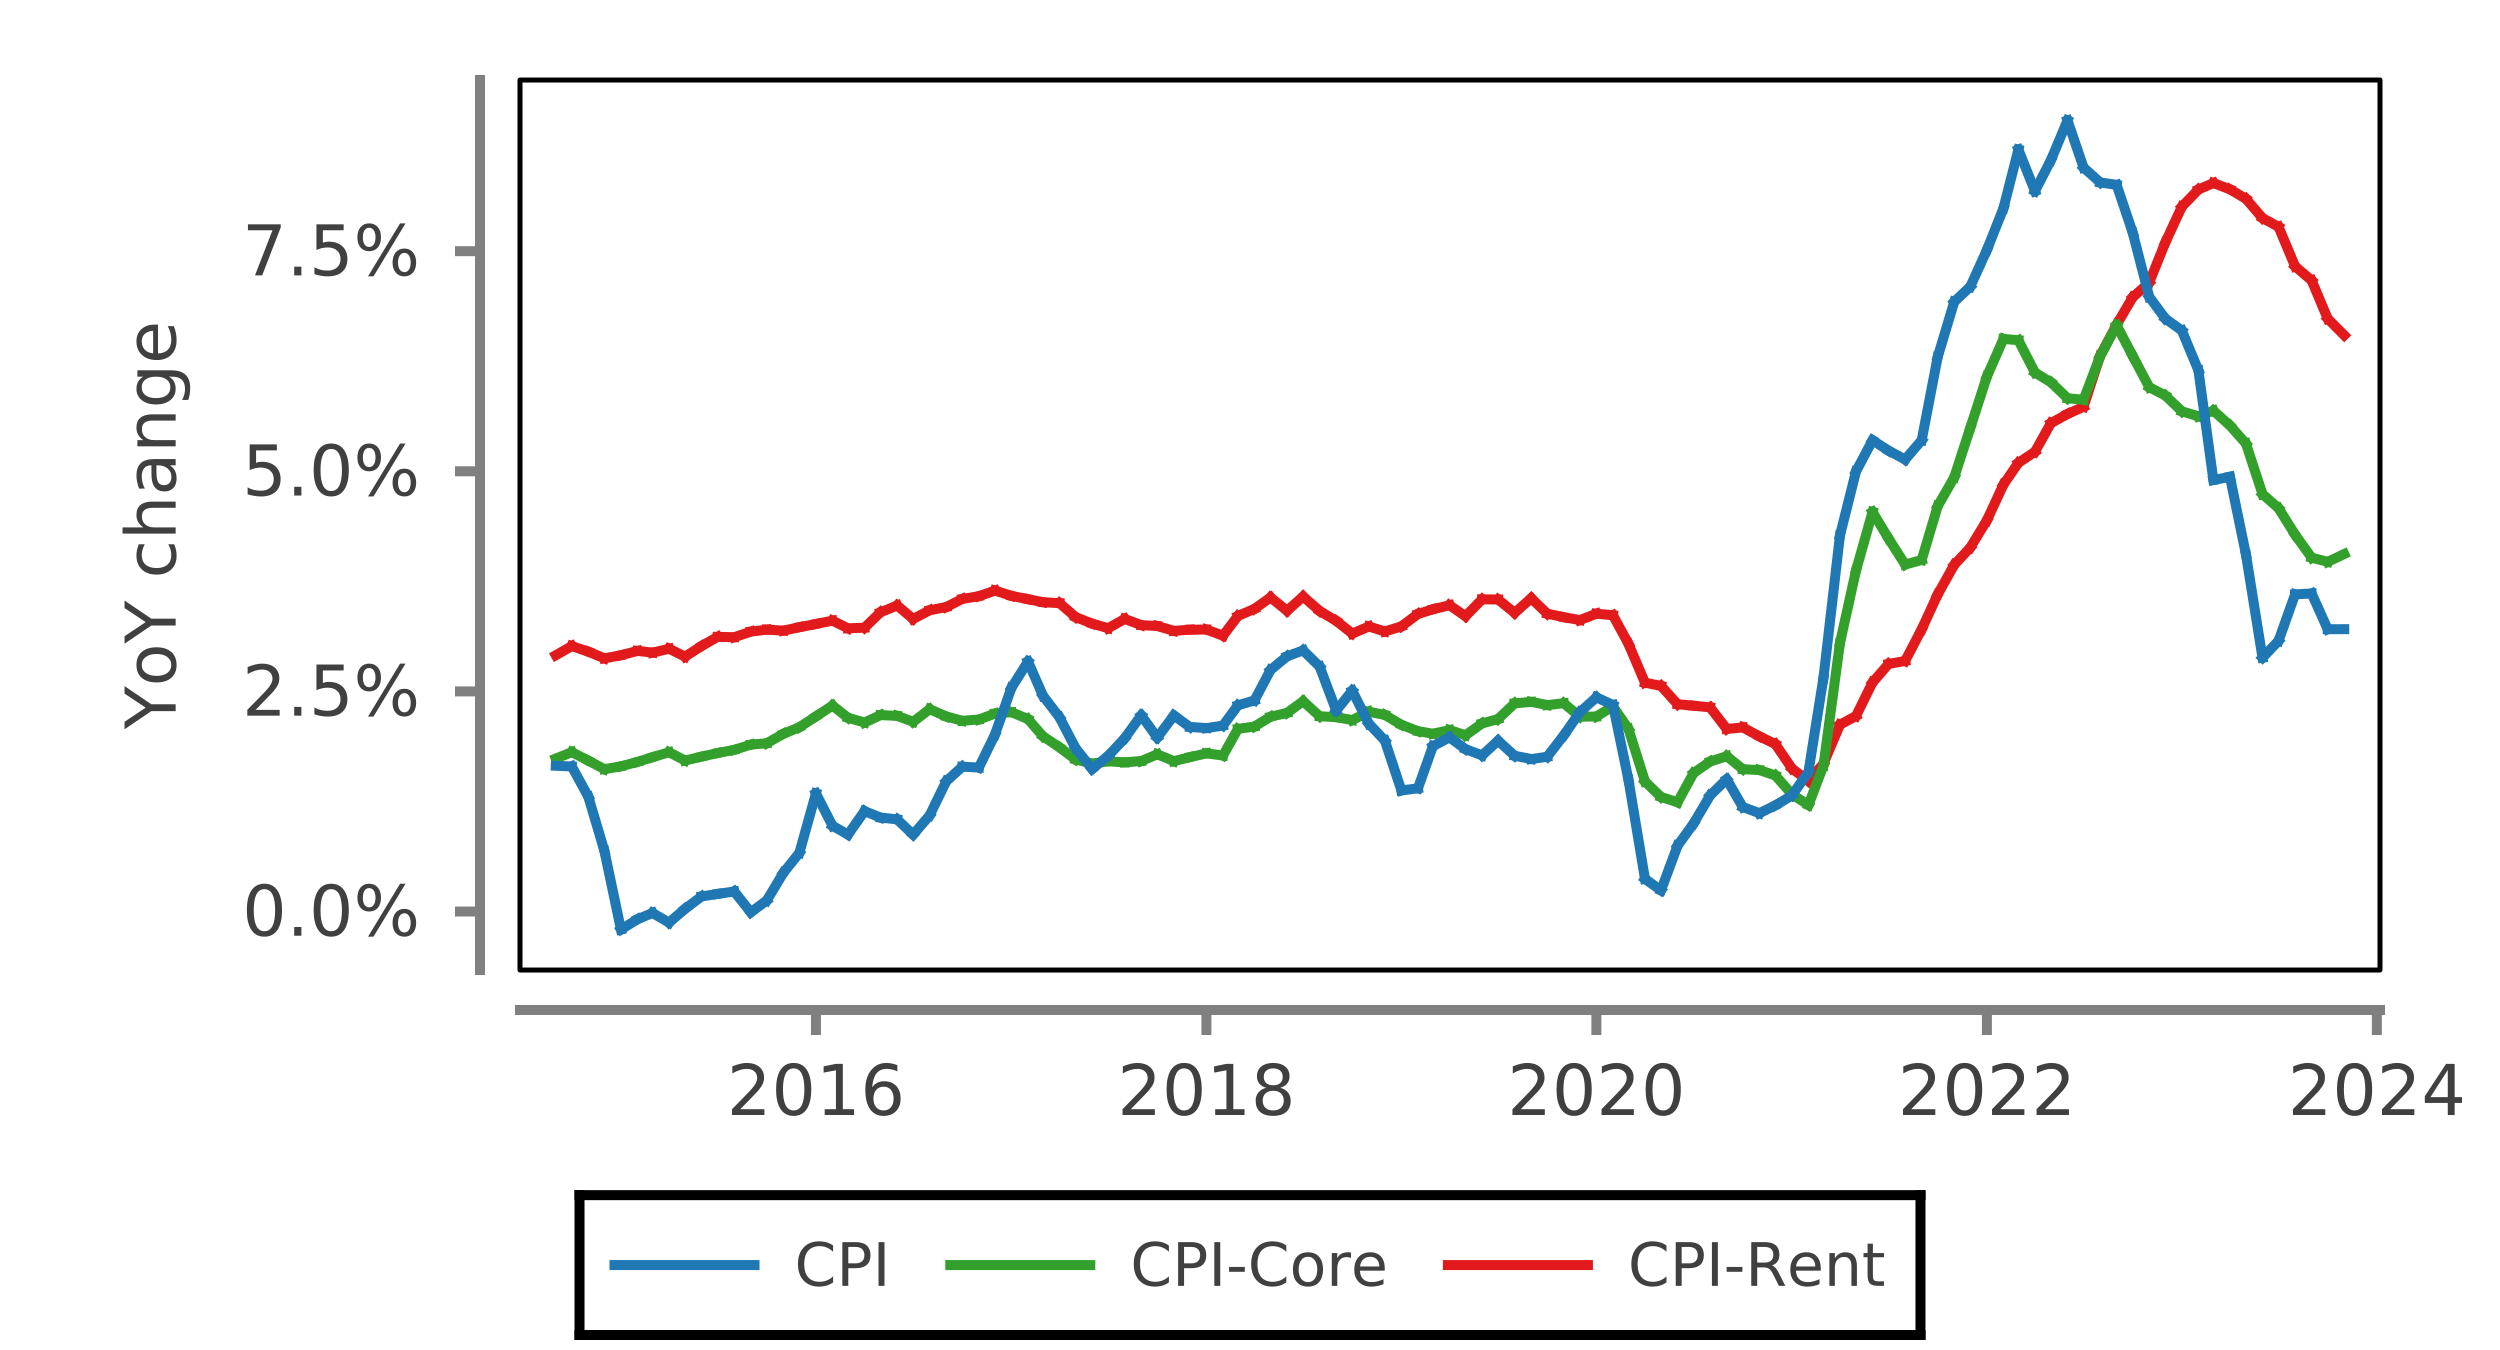 <?xml version="1.0" encoding="UTF-8"?>
<!DOCTYPE svg PUBLIC '-//W3C//DTD SVG 1.0//EN'
          'http://www.w3.org/TR/2001/REC-SVG-20010904/DTD/svg10.dtd'>
<svg xmlns:xlink="http://www.w3.org/1999/xlink" style="fill-opacity:1; color-rendering:auto; color-interpolation:auto; text-rendering:auto; stroke:black; stroke-linecap:square; stroke-miterlimit:10; shape-rendering:auto; stroke-opacity:1; fill:black; stroke-dasharray:none; font-weight:normal; stroke-width:1; font-family:&apos;Dialog&apos;; font-style:normal; stroke-linejoin:miter; font-size:12; stroke-dashoffset:0; image-rendering:auto;" width="250" height="135" xmlns="http://www.w3.org/2000/svg"
><rect width="100%" height="100%" fill="#333333" stroke="none"/><!--Generated by the Batik Graphics2D SVG Generator--><defs id="genericDefs"
  /><g
  ><defs id="defs1"
    ><clipPath clipPathUnits="userSpaceOnUse" id="clipPath1"
      ><path d="M0 0 L250 0 L250 135 L0 135 L0 0 Z"
      /></clipPath
      ><clipPath clipPathUnits="userSpaceOnUse" id="clipPath2"
      ><path d="M67.642 37.358 L67.642 287.358 L-67.358 287.358 L-67.358 37.358 L67.642 37.358 Z"
      /></clipPath
      ><clipPath clipPathUnits="userSpaceOnUse" id="clipPath3"
      ><path d="M52 8 L52 97 L238 97 L238 8 Z"
      /></clipPath
    ></defs
    ><g style="fill:white; text-rendering:optimizeLegibility; stroke:white;"
    ><rect x="0" y="0" width="250" style="clip-path:url(#clipPath1); stroke:none;" height="135"
      /><rect x="57.452" y="119.016" width="135.096" style="clip-path:url(#clipPath1); stroke:none;" height="14.984"
      /><line x1="57.952" x2="192.048" y1="119.516" style="clip-path:url(#clipPath1); fill:none; stroke:black;" y2="119.516"
      /><line x1="57.952" x2="192.048" y1="133.5" style="clip-path:url(#clipPath1); fill:none; stroke:black;" y2="133.5"
      /><line x1="57.952" x2="57.952" y1="133.5" style="clip-path:url(#clipPath1); fill:none; stroke:black;" y2="119.516"
      /><line x1="192.048" x2="192.048" y1="133.5" style="clip-path:url(#clipPath1); fill:none; stroke:black;" y2="119.516"
    /></g
    ><g style="fill:rgb(31,120,180); text-rendering:optimizeLegibility; font-size:6; stroke:rgb(31,120,180); stroke-linejoin:bevel;"
    ><path d="M61.452 126.508 L75.452 126.508" style="fill:none; clip-path:url(#clipPath1);"
      /><path d="M83.311 124.554 L83.311 125.179 Q83.015 124.897 82.679 124.757 Q82.343 124.616 81.968 124.616 Q81.218 124.616 80.819 125.077 Q80.421 125.538 80.421 126.397 Q80.421 127.272 80.819 127.726 Q81.218 128.179 81.968 128.179 Q82.343 128.179 82.679 128.046 Q83.015 127.913 83.311 127.632 L83.311 128.241 Q82.999 128.46 82.655 128.561 Q82.311 128.663 81.921 128.663 Q80.936 128.663 80.366 128.061 Q79.796 127.46 79.796 126.397 Q79.796 125.351 80.366 124.741 Q80.936 124.132 81.921 124.132 Q82.311 124.132 82.663 124.233 Q83.015 124.335 83.311 124.554 ZM84.829 124.694 L84.829 126.335 L85.564 126.335 Q85.985 126.335 86.212 126.124 Q86.439 125.913 86.439 125.522 Q86.439 125.132 86.212 124.913 Q85.985 124.694 85.564 124.694 L84.829 124.694 ZM84.235 124.21 L85.564 124.21 Q86.298 124.21 86.673 124.546 Q87.048 124.882 87.048 125.522 Q87.048 126.163 86.673 126.491 Q86.298 126.819 85.564 126.819 L84.829 126.819 L84.829 128.585 L84.235 128.585 L84.235 124.21 ZM87.853 124.21 L88.447 124.21 L88.447 128.585 L87.853 128.585 L87.853 124.21 Z" style="fill:rgb(64,64,64); clip-path:url(#clipPath1); stroke:none;"
    /></g
    ><g style="fill:rgb(51,160,44); text-rendering:optimizeLegibility; font-size:6; stroke:rgb(51,160,44); stroke-linejoin:bevel;"
    ><path d="M95.029 126.508 L109.029 126.508" style="fill:none; clip-path:url(#clipPath1);"
      /><path d="M116.889 124.554 L116.889 125.179 Q116.592 124.897 116.256 124.757 Q115.92 124.616 115.545 124.616 Q114.795 124.616 114.397 125.077 Q113.998 125.538 113.998 126.397 Q113.998 127.272 114.397 127.726 Q114.795 128.179 115.545 128.179 Q115.92 128.179 116.256 128.046 Q116.592 127.913 116.889 127.632 L116.889 128.241 Q116.576 128.46 116.232 128.561 Q115.889 128.663 115.498 128.663 Q114.514 128.663 113.943 128.061 Q113.373 127.46 113.373 126.397 Q113.373 125.351 113.943 124.741 Q114.514 124.132 115.498 124.132 Q115.889 124.132 116.24 124.233 Q116.592 124.335 116.889 124.554 ZM118.406 124.694 L118.406 126.335 L119.141 126.335 Q119.562 126.335 119.789 126.124 Q120.016 125.913 120.016 125.522 Q120.016 125.132 119.789 124.913 Q119.562 124.694 119.141 124.694 L118.406 124.694 ZM117.812 124.21 L119.141 124.21 Q119.875 124.21 120.25 124.546 Q120.625 124.882 120.625 125.522 Q120.625 126.163 120.25 126.491 Q119.875 126.819 119.141 126.819 L118.406 126.819 L118.406 128.585 L117.812 128.585 L117.812 124.21 ZM121.431 124.21 L122.024 124.21 L122.024 128.585 L121.431 128.585 L121.431 124.21 ZM122.903 126.694 L124.481 126.694 L124.481 127.179 L122.903 127.179 L122.903 126.694 ZM128.631 124.554 L128.631 125.179 Q128.334 124.897 127.998 124.757 Q127.662 124.616 127.287 124.616 Q126.537 124.616 126.139 125.077 Q125.74 125.538 125.74 126.397 Q125.74 127.272 126.139 127.726 Q126.537 128.179 127.287 128.179 Q127.662 128.179 127.998 128.046 Q128.334 127.913 128.631 127.632 L128.631 128.241 Q128.318 128.46 127.975 128.561 Q127.631 128.663 127.24 128.663 Q126.256 128.663 125.686 128.061 Q125.115 127.46 125.115 126.397 Q125.115 125.351 125.686 124.741 Q126.256 124.132 127.24 124.132 Q127.631 124.132 127.982 124.233 Q128.334 124.335 128.631 124.554 ZM130.805 125.679 Q130.367 125.679 130.117 126.015 Q129.867 126.351 129.867 126.944 Q129.867 127.538 130.117 127.874 Q130.367 128.21 130.805 128.21 Q131.227 128.21 131.477 127.874 Q131.727 127.538 131.727 126.944 Q131.727 126.366 131.477 126.022 Q131.227 125.679 130.805 125.679 ZM130.805 125.226 Q131.508 125.226 131.906 125.679 Q132.305 126.132 132.305 126.944 Q132.305 127.757 131.906 128.21 Q131.508 128.663 130.805 128.663 Q130.086 128.663 129.688 128.21 Q129.289 127.757 129.289 126.944 Q129.289 126.132 129.688 125.679 Q130.086 125.226 130.805 125.226 ZM135.101 125.804 Q135.007 125.757 134.898 125.733 Q134.788 125.71 134.663 125.71 Q134.21 125.71 133.968 126.007 Q133.726 126.304 133.726 126.851 L133.726 128.585 L133.179 128.585 L133.179 125.304 L133.726 125.304 L133.726 125.819 Q133.882 125.507 134.155 125.366 Q134.429 125.226 134.819 125.226 Q134.882 125.226 134.944 125.233 Q135.007 125.241 135.101 125.257 L135.101 125.804 ZM138.474 126.804 L138.474 127.069 L135.989 127.069 Q136.02 127.632 136.325 127.921 Q136.63 128.21 137.161 128.21 Q137.474 128.21 137.763 128.132 Q138.052 128.054 138.349 127.913 L138.349 128.413 Q138.052 128.538 137.747 128.601 Q137.442 128.663 137.13 128.663 Q136.349 128.663 135.888 128.21 Q135.427 127.757 135.427 126.976 Q135.427 126.163 135.864 125.694 Q136.302 125.226 137.036 125.226 Q137.708 125.226 138.091 125.647 Q138.474 126.069 138.474 126.804 ZM137.927 126.647 Q137.927 126.21 137.685 125.944 Q137.442 125.679 137.052 125.679 Q136.599 125.679 136.325 125.936 Q136.052 126.194 136.005 126.647 L137.927 126.647 Z" style="fill:rgb(64,64,64); clip-path:url(#clipPath1); stroke:none;"
    /></g
    ><g style="fill:rgb(227,26,28); text-rendering:optimizeLegibility; font-size:6; stroke:rgb(227,26,28); stroke-linejoin:bevel;"
    ><path d="M144.79 126.508 L158.79 126.508" style="fill:none; clip-path:url(#clipPath1);"
      /><path d="M166.649 124.554 L166.649 125.179 Q166.352 124.897 166.017 124.757 Q165.681 124.616 165.306 124.616 Q164.556 124.616 164.157 125.077 Q163.759 125.538 163.759 126.397 Q163.759 127.272 164.157 127.726 Q164.556 128.179 165.306 128.179 Q165.681 128.179 166.017 128.046 Q166.352 127.913 166.649 127.632 L166.649 128.241 Q166.337 128.46 165.993 128.561 Q165.649 128.663 165.259 128.663 Q164.274 128.663 163.704 128.061 Q163.134 127.46 163.134 126.397 Q163.134 125.351 163.704 124.741 Q164.274 124.132 165.259 124.132 Q165.649 124.132 166.001 124.233 Q166.352 124.335 166.649 124.554 ZM168.167 124.694 L168.167 126.335 L168.901 126.335 Q169.323 126.335 169.55 126.124 Q169.776 125.913 169.776 125.522 Q169.776 125.132 169.55 124.913 Q169.323 124.694 168.901 124.694 L168.167 124.694 ZM167.573 124.21 L168.901 124.21 Q169.636 124.21 170.011 124.546 Q170.386 124.882 170.386 125.522 Q170.386 126.163 170.011 126.491 Q169.636 126.819 168.901 126.819 L168.167 126.819 L168.167 128.585 L167.573 128.585 L167.573 124.21 ZM171.191 124.21 L171.785 124.21 L171.785 128.585 L171.191 128.585 L171.191 124.21 ZM172.664 126.694 L174.242 126.694 L174.242 127.179 L172.664 127.179 L172.664 126.694 ZM177.189 126.538 Q177.392 126.601 177.571 126.811 Q177.751 127.022 177.923 127.382 L178.532 128.585 L177.892 128.585 L177.329 127.46 Q177.11 127.022 176.907 126.882 Q176.704 126.741 176.36 126.741 L175.72 126.741 L175.72 128.585 L175.126 128.585 L175.126 124.21 L176.454 124.21 Q177.204 124.21 177.571 124.522 Q177.939 124.835 177.939 125.476 Q177.939 125.882 177.751 126.155 Q177.564 126.429 177.189 126.538 ZM175.72 124.694 L175.72 126.257 L176.454 126.257 Q176.892 126.257 177.11 126.054 Q177.329 125.851 177.329 125.476 Q177.329 125.085 177.11 124.89 Q176.892 124.694 176.454 124.694 L175.72 124.694 ZM182.076 126.804 L182.076 127.069 L179.592 127.069 Q179.623 127.632 179.928 127.921 Q180.232 128.21 180.764 128.21 Q181.076 128.21 181.365 128.132 Q181.654 128.054 181.951 127.913 L181.951 128.413 Q181.654 128.538 181.35 128.601 Q181.045 128.663 180.732 128.663 Q179.951 128.663 179.49 128.21 Q179.029 127.757 179.029 126.976 Q179.029 126.163 179.467 125.694 Q179.904 125.226 180.639 125.226 Q181.31 125.226 181.693 125.647 Q182.076 126.069 182.076 126.804 ZM181.529 126.647 Q181.529 126.21 181.287 125.944 Q181.045 125.679 180.654 125.679 Q180.201 125.679 179.928 125.936 Q179.654 126.194 179.607 126.647 L181.529 126.647 ZM185.69 126.601 L185.69 128.585 L185.143 128.585 L185.143 126.616 Q185.143 126.163 184.963 125.929 Q184.783 125.694 184.424 125.694 Q183.986 125.694 183.736 125.976 Q183.486 126.257 183.486 126.726 L183.486 128.585 L182.94 128.585 L182.94 125.304 L183.486 125.304 L183.486 125.819 Q183.674 125.522 183.94 125.374 Q184.205 125.226 184.533 125.226 Q185.111 125.226 185.4 125.577 Q185.69 125.929 185.69 126.601 ZM187.289 124.366 L187.289 125.304 L188.398 125.304 L188.398 125.726 L187.289 125.726 L187.289 127.507 Q187.289 127.897 187.398 128.015 Q187.508 128.132 187.852 128.132 L188.398 128.132 L188.398 128.585 L187.852 128.585 Q187.227 128.585 186.992 128.351 Q186.758 128.116 186.758 127.507 L186.758 125.726 L186.352 125.726 L186.352 125.304 L186.758 125.304 L186.758 124.366 L187.289 124.366 Z" style="fill:rgb(64,64,64); clip-path:url(#clipPath1); stroke:none;"
    /></g
    ><g style="fill:white; text-rendering:optimizeLegibility; font-size:7; font-family:sans-serif; stroke:white; stroke-linejoin:bevel;"
    ><rect x="52" y="8" width="186" style="clip-path:url(#clipPath1); stroke:none;" height="89"
      /><line x1="52" x2="238" y1="101" style="clip-path:url(#clipPath1); fill:none; stroke-linejoin:miter; stroke:gray;" y2="101"
      /><path d="M74.031 110.919 L76.437 110.919 L76.437 111.498 L73.203 111.498 L73.203 110.919 Q73.593 110.513 74.273 109.826 Q74.953 109.138 75.124 108.935 Q75.453 108.576 75.585 108.31 Q75.718 108.044 75.718 107.81 Q75.718 107.388 75.437 107.138 Q75.156 106.888 74.687 106.888 Q74.359 106.888 73.999 106.998 Q73.64 107.107 73.234 107.341 L73.234 106.638 Q73.656 106.466 74.015 106.38 Q74.374 106.294 74.671 106.294 Q75.468 106.294 75.937 106.693 Q76.406 107.091 76.406 107.763 Q76.406 108.076 76.288 108.357 Q76.171 108.638 75.859 109.013 Q75.781 109.123 75.32 109.591 Q74.859 110.06 74.031 110.919 ZM79.359 106.841 Q78.828 106.841 78.562 107.373 Q78.297 107.904 78.297 108.951 Q78.297 109.998 78.562 110.521 Q78.828 111.044 79.359 111.044 Q79.906 111.044 80.172 110.521 Q80.437 109.998 80.437 108.951 Q80.437 107.904 80.172 107.373 Q79.906 106.841 79.359 106.841 ZM79.359 106.294 Q80.219 106.294 80.672 106.974 Q81.125 107.654 81.125 108.951 Q81.125 110.232 80.672 110.912 Q80.219 111.591 79.359 111.591 Q78.516 111.591 78.062 110.912 Q77.609 110.232 77.609 108.951 Q77.609 107.654 78.062 106.974 Q78.516 106.294 79.359 106.294 ZM82.469 110.919 L83.594 110.919 L83.594 107.029 L82.36 107.263 L82.36 106.638 L83.579 106.388 L84.282 106.388 L84.282 110.919 L85.407 110.919 L85.407 111.498 L82.469 111.498 L82.469 110.919 ZM88.36 108.669 Q87.891 108.669 87.618 108.99 Q87.345 109.31 87.345 109.857 Q87.345 110.404 87.618 110.724 Q87.891 111.044 88.36 111.044 Q88.829 111.044 89.095 110.724 Q89.36 110.404 89.36 109.857 Q89.36 109.31 89.095 108.99 Q88.829 108.669 88.36 108.669 ZM89.735 106.513 L89.735 107.138 Q89.47 107.013 89.204 106.951 Q88.938 106.888 88.673 106.888 Q88.001 106.888 87.641 107.349 Q87.282 107.81 87.22 108.732 Q87.423 108.435 87.727 108.279 Q88.032 108.123 88.407 108.123 Q89.173 108.123 89.618 108.591 Q90.063 109.06 90.063 109.857 Q90.063 110.654 89.595 111.123 Q89.126 111.591 88.36 111.591 Q87.47 111.591 87.001 110.912 Q86.532 110.232 86.532 108.951 Q86.532 107.748 87.11 107.021 Q87.688 106.294 88.657 106.294 Q88.907 106.294 89.173 106.349 Q89.438 106.404 89.735 106.513 Z" style="fill:rgb(64,64,64); clip-path:url(#clipPath1); stroke:none; stroke-linejoin:miter;"
    /></g
    ><g style="fill:gray; text-rendering:optimizeLegibility; font-size:7; font-family:sans-serif; stroke:gray;"
    ><line x1="81.594" x2="81.594" y1="103" style="fill:none; clip-path:url(#clipPath1);" y2="101"
      /><path d="M113.08 110.919 L115.486 110.919 L115.486 111.498 L112.252 111.498 L112.252 110.919 Q112.642 110.513 113.322 109.826 Q114.002 109.138 114.174 108.935 Q114.502 108.576 114.635 108.31 Q114.767 108.044 114.767 107.81 Q114.767 107.388 114.486 107.138 Q114.205 106.888 113.736 106.888 Q113.408 106.888 113.049 106.998 Q112.689 107.107 112.283 107.341 L112.283 106.638 Q112.705 106.466 113.064 106.38 Q113.424 106.294 113.72 106.294 Q114.517 106.294 114.986 106.693 Q115.455 107.091 115.455 107.763 Q115.455 108.076 115.338 108.357 Q115.22 108.638 114.908 109.013 Q114.83 109.123 114.369 109.591 Q113.908 110.06 113.08 110.919 ZM118.408 106.841 Q117.877 106.841 117.612 107.373 Q117.346 107.904 117.346 108.951 Q117.346 109.998 117.612 110.521 Q117.877 111.044 118.408 111.044 Q118.955 111.044 119.221 110.521 Q119.487 109.998 119.487 108.951 Q119.487 107.904 119.221 107.373 Q118.955 106.841 118.408 106.841 ZM118.408 106.294 Q119.268 106.294 119.721 106.974 Q120.174 107.654 120.174 108.951 Q120.174 110.232 119.721 110.912 Q119.268 111.591 118.408 111.591 Q117.565 111.591 117.112 110.912 Q116.658 110.232 116.658 108.951 Q116.658 107.654 117.112 106.974 Q117.565 106.294 118.408 106.294 ZM121.518 110.919 L122.643 110.919 L122.643 107.029 L121.409 107.263 L121.409 106.638 L122.628 106.388 L123.331 106.388 L123.331 110.919 L124.456 110.919 L124.456 111.498 L121.518 111.498 L121.518 110.919 ZM127.316 109.076 Q126.831 109.076 126.55 109.341 Q126.269 109.607 126.269 110.06 Q126.269 110.529 126.55 110.787 Q126.831 111.044 127.316 111.044 Q127.816 111.044 128.097 110.779 Q128.378 110.513 128.378 110.06 Q128.378 109.607 128.097 109.341 Q127.816 109.076 127.316 109.076 ZM126.628 108.779 Q126.191 108.669 125.941 108.365 Q125.691 108.06 125.691 107.623 Q125.691 107.013 126.128 106.654 Q126.566 106.294 127.316 106.294 Q128.081 106.294 128.519 106.654 Q128.956 107.013 128.956 107.623 Q128.956 108.06 128.706 108.365 Q128.456 108.669 128.019 108.779 Q128.519 108.904 128.792 109.24 Q129.066 109.576 129.066 110.06 Q129.066 110.81 128.613 111.201 Q128.159 111.591 127.316 111.591 Q126.472 111.591 126.019 111.201 Q125.566 110.81 125.566 110.06 Q125.566 109.576 125.847 109.24 Q126.128 108.904 126.628 108.779 ZM126.378 107.685 Q126.378 108.091 126.628 108.31 Q126.878 108.529 127.316 108.529 Q127.769 108.529 128.019 108.31 Q128.269 108.091 128.269 107.685 Q128.269 107.294 128.019 107.068 Q127.769 106.841 127.316 106.841 Q126.878 106.841 126.628 107.068 Q126.378 107.294 126.378 107.685 Z" style="fill:rgb(64,64,64); clip-path:url(#clipPath1); stroke:none;"
    /></g
    ><g style="fill:gray; text-rendering:optimizeLegibility; font-size:7; font-family:sans-serif; stroke:gray;"
    ><line x1="120.643" x2="120.643" y1="103" style="fill:none; clip-path:url(#clipPath1);" y2="101"
      /><path d="M152.076 110.919 L154.482 110.919 L154.482 111.498 L151.247 111.498 L151.247 110.919 Q151.638 110.513 152.318 109.826 Q152.997 109.138 153.169 108.935 Q153.497 108.576 153.63 108.31 Q153.763 108.044 153.763 107.81 Q153.763 107.388 153.482 107.138 Q153.201 106.888 152.732 106.888 Q152.404 106.888 152.044 106.998 Q151.685 107.107 151.279 107.341 L151.279 106.638 Q151.701 106.466 152.06 106.38 Q152.419 106.294 152.716 106.294 Q153.513 106.294 153.982 106.693 Q154.451 107.091 154.451 107.763 Q154.451 108.076 154.333 108.357 Q154.216 108.638 153.904 109.013 Q153.826 109.123 153.365 109.591 Q152.904 110.06 152.076 110.919 ZM157.404 106.841 Q156.873 106.841 156.607 107.373 Q156.342 107.904 156.342 108.951 Q156.342 109.998 156.607 110.521 Q156.873 111.044 157.404 111.044 Q157.951 111.044 158.217 110.521 Q158.482 109.998 158.482 108.951 Q158.482 107.904 158.217 107.373 Q157.951 106.841 157.404 106.841 ZM157.404 106.294 Q158.263 106.294 158.717 106.974 Q159.17 107.654 159.17 108.951 Q159.17 110.232 158.717 110.912 Q158.263 111.591 157.404 111.591 Q156.56 111.591 156.107 110.912 Q155.654 110.232 155.654 108.951 Q155.654 107.654 156.107 106.974 Q156.56 106.294 157.404 106.294 ZM160.983 110.919 L163.389 110.919 L163.389 111.498 L160.155 111.498 L160.155 110.919 Q160.545 110.513 161.225 109.826 Q161.905 109.138 162.077 108.935 Q162.405 108.576 162.537 108.31 Q162.67 108.044 162.67 107.81 Q162.67 107.388 162.389 107.138 Q162.108 106.888 161.639 106.888 Q161.311 106.888 160.952 106.998 Q160.592 107.107 160.186 107.341 L160.186 106.638 Q160.608 106.466 160.967 106.38 Q161.327 106.294 161.623 106.294 Q162.42 106.294 162.889 106.693 Q163.358 107.091 163.358 107.763 Q163.358 108.076 163.24 108.357 Q163.123 108.638 162.811 109.013 Q162.733 109.123 162.272 109.591 Q161.811 110.06 160.983 110.919 ZM166.311 106.841 Q165.78 106.841 165.514 107.373 Q165.249 107.904 165.249 108.951 Q165.249 109.998 165.514 110.521 Q165.78 111.044 166.311 111.044 Q166.858 111.044 167.124 110.521 Q167.389 109.998 167.389 108.951 Q167.389 107.904 167.124 107.373 Q166.858 106.841 166.311 106.841 ZM166.311 106.294 Q167.171 106.294 167.624 106.974 Q168.077 107.654 168.077 108.951 Q168.077 110.232 167.624 110.912 Q167.171 111.591 166.311 111.591 Q165.468 111.591 165.014 110.912 Q164.561 110.232 164.561 108.951 Q164.561 107.654 165.014 106.974 Q165.468 106.294 166.311 106.294 Z" style="fill:rgb(64,64,64); clip-path:url(#clipPath1); stroke:none;"
    /></g
    ><g style="fill:gray; text-rendering:optimizeLegibility; font-size:7; font-family:sans-serif; stroke:gray;"
    ><line x1="159.639" x2="159.639" y1="103" style="fill:none; clip-path:url(#clipPath1);" y2="101"
      /><path d="M191.125 110.919 L193.531 110.919 L193.531 111.498 L190.297 111.498 L190.297 110.919 Q190.687 110.513 191.367 109.826 Q192.047 109.138 192.218 108.935 Q192.547 108.576 192.679 108.31 Q192.812 108.044 192.812 107.81 Q192.812 107.388 192.531 107.138 Q192.25 106.888 191.781 106.888 Q191.453 106.888 191.093 106.998 Q190.734 107.107 190.328 107.341 L190.328 106.638 Q190.75 106.466 191.109 106.38 Q191.468 106.294 191.765 106.294 Q192.562 106.294 193.031 106.693 Q193.5 107.091 193.5 107.763 Q193.5 108.076 193.382 108.357 Q193.265 108.638 192.953 109.013 Q192.875 109.123 192.414 109.591 Q191.953 110.06 191.125 110.919 ZM196.453 106.841 Q195.922 106.841 195.656 107.373 Q195.391 107.904 195.391 108.951 Q195.391 109.998 195.656 110.521 Q195.922 111.044 196.453 111.044 Q197 111.044 197.266 110.521 Q197.531 109.998 197.531 108.951 Q197.531 107.904 197.266 107.373 Q197 106.841 196.453 106.841 ZM196.453 106.294 Q197.313 106.294 197.766 106.974 Q198.219 107.654 198.219 108.951 Q198.219 110.232 197.766 110.912 Q197.313 111.591 196.453 111.591 Q195.609 111.591 195.156 110.912 Q194.703 110.232 194.703 108.951 Q194.703 107.654 195.156 106.974 Q195.609 106.294 196.453 106.294 ZM200.032 110.919 L202.438 110.919 L202.438 111.498 L199.204 111.498 L199.204 110.919 Q199.594 110.513 200.274 109.826 Q200.954 109.138 201.126 108.935 Q201.454 108.576 201.587 108.31 Q201.719 108.044 201.719 107.81 Q201.719 107.388 201.438 107.138 Q201.157 106.888 200.688 106.888 Q200.36 106.888 200.001 106.998 Q199.641 107.107 199.235 107.341 L199.235 106.638 Q199.657 106.466 200.016 106.38 Q200.376 106.294 200.673 106.294 Q201.469 106.294 201.938 106.693 Q202.407 107.091 202.407 107.763 Q202.407 108.076 202.29 108.357 Q202.173 108.638 201.86 109.013 Q201.782 109.123 201.321 109.591 Q200.86 110.06 200.032 110.919 ZM204.486 110.919 L206.892 110.919 L206.892 111.498 L203.657 111.498 L203.657 110.919 Q204.048 110.513 204.728 109.826 Q205.407 109.138 205.579 108.935 Q205.907 108.576 206.04 108.31 Q206.173 108.044 206.173 107.81 Q206.173 107.388 205.892 107.138 Q205.611 106.888 205.142 106.888 Q204.814 106.888 204.454 106.998 Q204.095 107.107 203.689 107.341 L203.689 106.638 Q204.111 106.466 204.47 106.38 Q204.829 106.294 205.126 106.294 Q205.923 106.294 206.392 106.693 Q206.861 107.091 206.861 107.763 Q206.861 108.076 206.743 108.357 Q206.626 108.638 206.314 109.013 Q206.236 109.123 205.775 109.591 Q205.314 110.06 204.486 110.919 Z" style="fill:rgb(64,64,64); clip-path:url(#clipPath1); stroke:none;"
    /></g
    ><g style="fill:gray; text-rendering:optimizeLegibility; font-size:7; font-family:sans-serif; stroke:gray;"
    ><line x1="198.688" x2="198.688" y1="103" style="fill:none; clip-path:url(#clipPath1);" y2="101"
      /><path d="M230.12 110.919 L232.527 110.919 L232.527 111.498 L229.292 111.498 L229.292 110.919 Q229.683 110.513 230.363 109.826 Q231.042 109.138 231.214 108.935 Q231.542 108.576 231.675 108.31 Q231.808 108.044 231.808 107.81 Q231.808 107.388 231.527 107.138 Q231.245 106.888 230.777 106.888 Q230.448 106.888 230.089 106.998 Q229.73 107.107 229.323 107.341 L229.323 106.638 Q229.745 106.466 230.105 106.38 Q230.464 106.294 230.761 106.294 Q231.558 106.294 232.027 106.693 Q232.495 107.091 232.495 107.763 Q232.495 108.076 232.378 108.357 Q232.261 108.638 231.948 109.013 Q231.87 109.123 231.409 109.591 Q230.948 110.06 230.12 110.919 ZM235.449 106.841 Q234.918 106.841 234.652 107.373 Q234.387 107.904 234.387 108.951 Q234.387 109.998 234.652 110.521 Q234.918 111.044 235.449 111.044 Q235.996 111.044 236.262 110.521 Q236.527 109.998 236.527 108.951 Q236.527 107.904 236.262 107.373 Q235.996 106.841 235.449 106.841 ZM235.449 106.294 Q236.308 106.294 236.762 106.974 Q237.215 107.654 237.215 108.951 Q237.215 110.232 236.762 110.912 Q236.308 111.591 235.449 111.591 Q234.605 111.591 234.152 110.912 Q233.699 110.232 233.699 108.951 Q233.699 107.654 234.152 106.974 Q234.605 106.294 235.449 106.294 ZM239.028 110.919 L241.434 110.919 L241.434 111.498 L238.2 111.498 L238.2 110.919 Q238.59 110.513 239.27 109.826 Q239.95 109.138 240.121 108.935 Q240.45 108.576 240.582 108.31 Q240.715 108.044 240.715 107.81 Q240.715 107.388 240.434 107.138 Q240.153 106.888 239.684 106.888 Q239.356 106.888 238.996 106.998 Q238.637 107.107 238.231 107.341 L238.231 106.638 Q238.653 106.466 239.012 106.38 Q239.371 106.294 239.668 106.294 Q240.465 106.294 240.934 106.693 Q241.403 107.091 241.403 107.763 Q241.403 108.076 241.285 108.357 Q241.168 108.638 240.856 109.013 Q240.778 109.123 240.317 109.591 Q239.856 110.06 239.028 110.919 ZM244.778 106.998 L243.044 109.716 L244.778 109.716 L244.778 106.998 ZM244.606 106.388 L245.466 106.388 L245.466 109.716 L246.2 109.716 L246.2 110.294 L245.466 110.294 L245.466 111.498 L244.778 111.498 L244.778 110.294 L242.481 110.294 L242.481 109.623 L244.606 106.388 Z" style="fill:rgb(64,64,64); clip-path:url(#clipPath1); stroke:none;"
    /></g
    ><g style="fill:gray; text-rendering:optimizeLegibility; font-size:7; font-family:sans-serif; stroke:gray;"
    ><line x1="237.684" x2="237.684" y1="103" style="fill:none; clip-path:url(#clipPath1);" y2="101"
      /><line x1="48" x2="48" y1="8" style="fill:none; clip-path:url(#clipPath1);" y2="97"
      /><path d="M26.435 88.919 Q25.904 88.919 25.638 89.45 Q25.373 89.982 25.373 91.028 Q25.373 92.075 25.638 92.599 Q25.904 93.122 26.435 93.122 Q26.982 93.122 27.248 92.599 Q27.513 92.075 27.513 91.028 Q27.513 89.982 27.248 89.45 Q26.982 88.919 26.435 88.919 ZM26.435 88.372 Q27.294 88.372 27.748 89.052 Q28.201 89.732 28.201 91.028 Q28.201 92.31 27.748 92.989 Q27.294 93.669 26.435 93.669 Q25.591 93.669 25.138 92.989 Q24.685 92.31 24.685 91.028 Q24.685 89.732 25.138 89.052 Q25.591 88.372 26.435 88.372 ZM29.42 92.7 L30.139 92.7 L30.139 93.575 L29.42 93.575 L29.42 92.7 ZM33.114 88.919 Q32.583 88.919 32.317 89.45 Q32.051 89.982 32.051 91.028 Q32.051 92.075 32.317 92.599 Q32.583 93.122 33.114 93.122 Q33.661 93.122 33.926 92.599 Q34.192 92.075 34.192 91.028 Q34.192 89.982 33.926 89.45 Q33.661 88.919 33.114 88.919 ZM33.114 88.372 Q33.973 88.372 34.426 89.052 Q34.879 89.732 34.879 91.028 Q34.879 92.31 34.426 92.989 Q33.973 93.669 33.114 93.669 Q32.27 93.669 31.817 92.989 Q31.364 92.31 31.364 91.028 Q31.364 89.732 31.817 89.052 Q32.27 88.372 33.114 88.372 ZM40.442 91.325 Q40.145 91.325 39.974 91.583 Q39.802 91.841 39.802 92.294 Q39.802 92.732 39.974 92.989 Q40.145 93.247 40.442 93.247 Q40.724 93.247 40.895 92.989 Q41.067 92.732 41.067 92.294 Q41.067 91.841 40.895 91.583 Q40.724 91.325 40.442 91.325 ZM40.442 90.888 Q40.974 90.888 41.294 91.271 Q41.614 91.653 41.614 92.294 Q41.614 92.919 41.294 93.294 Q40.974 93.669 40.442 93.669 Q39.895 93.669 39.575 93.294 Q39.255 92.919 39.255 92.294 Q39.255 91.638 39.575 91.263 Q39.895 90.888 40.442 90.888 ZM36.911 88.81 Q36.614 88.81 36.45 89.068 Q36.286 89.325 36.286 89.763 Q36.286 90.216 36.45 90.474 Q36.614 90.732 36.911 90.732 Q37.208 90.732 37.38 90.474 Q37.552 90.216 37.552 89.763 Q37.552 89.325 37.38 89.068 Q37.208 88.81 36.911 88.81 ZM40.005 88.372 L40.552 88.372 L37.349 93.669 L36.802 93.669 L40.005 88.372 ZM36.911 88.372 Q37.458 88.372 37.778 88.747 Q38.099 89.122 38.099 89.763 Q38.099 90.419 37.778 90.786 Q37.458 91.153 36.911 91.153 Q36.364 91.153 36.052 90.778 Q35.739 90.403 35.739 89.763 Q35.739 89.138 36.052 88.755 Q36.364 88.372 36.911 88.372 Z" style="fill:rgb(64,64,64); clip-path:url(#clipPath1); stroke:none;"
    /></g
    ><g style="fill:gray; text-rendering:optimizeLegibility; font-size:7; stroke:gray;"
    ><line x1="46" x2="48" y1="91.152" style="fill:none; clip-path:url(#clipPath1);" y2="91.152"
      /><path d="M25.56 70.986 L27.966 70.986 L27.966 71.564 L24.732 71.564 L24.732 70.986 Q25.123 70.58 25.802 69.892 Q26.482 69.205 26.654 69.001 Q26.982 68.642 27.115 68.376 Q27.248 68.111 27.248 67.876 Q27.248 67.455 26.966 67.205 Q26.685 66.955 26.216 66.955 Q25.888 66.955 25.529 67.064 Q25.169 67.173 24.763 67.408 L24.763 66.705 Q25.185 66.533 25.544 66.447 Q25.904 66.361 26.201 66.361 Q26.998 66.361 27.466 66.759 Q27.935 67.158 27.935 67.83 Q27.935 68.142 27.818 68.423 Q27.701 68.705 27.388 69.08 Q27.31 69.189 26.849 69.658 Q26.388 70.126 25.56 70.986 ZM29.42 70.689 L30.139 70.689 L30.139 71.564 L29.42 71.564 L29.42 70.689 ZM31.645 66.455 L34.364 66.455 L34.364 67.048 L32.286 67.048 L32.286 68.298 Q32.426 68.236 32.583 68.213 Q32.739 68.189 32.879 68.189 Q33.739 68.189 34.239 68.658 Q34.739 69.126 34.739 69.923 Q34.739 70.751 34.223 71.205 Q33.708 71.658 32.786 71.658 Q32.458 71.658 32.122 71.603 Q31.786 71.548 31.442 71.439 L31.442 70.751 Q31.739 70.923 32.067 71.001 Q32.395 71.08 32.77 71.08 Q33.364 71.08 33.708 70.767 Q34.051 70.455 34.051 69.923 Q34.051 69.392 33.708 69.08 Q33.364 68.767 32.77 68.767 Q32.489 68.767 32.215 68.83 Q31.942 68.892 31.645 69.017 L31.645 66.455 ZM40.442 69.314 Q40.145 69.314 39.974 69.572 Q39.802 69.83 39.802 70.283 Q39.802 70.72 39.974 70.978 Q40.145 71.236 40.442 71.236 Q40.724 71.236 40.895 70.978 Q41.067 70.72 41.067 70.283 Q41.067 69.83 40.895 69.572 Q40.724 69.314 40.442 69.314 ZM40.442 68.876 Q40.974 68.876 41.294 69.259 Q41.614 69.642 41.614 70.283 Q41.614 70.908 41.294 71.283 Q40.974 71.658 40.442 71.658 Q39.895 71.658 39.575 71.283 Q39.255 70.908 39.255 70.283 Q39.255 69.626 39.575 69.251 Q39.895 68.876 40.442 68.876 ZM36.911 66.798 Q36.614 66.798 36.45 67.056 Q36.286 67.314 36.286 67.751 Q36.286 68.205 36.45 68.463 Q36.614 68.72 36.911 68.72 Q37.208 68.72 37.38 68.463 Q37.552 68.205 37.552 67.751 Q37.552 67.314 37.38 67.056 Q37.208 66.798 36.911 66.798 ZM40.005 66.361 L40.552 66.361 L37.349 71.658 L36.802 71.658 L40.005 66.361 ZM36.911 66.361 Q37.458 66.361 37.778 66.736 Q38.099 67.111 38.099 67.751 Q38.099 68.408 37.778 68.775 Q37.458 69.142 36.911 69.142 Q36.364 69.142 36.052 68.767 Q35.739 68.392 35.739 67.751 Q35.739 67.126 36.052 66.744 Q36.364 66.361 36.911 66.361 Z" style="fill:rgb(64,64,64); clip-path:url(#clipPath1); stroke:none;"
    /></g
    ><g style="fill:gray; text-rendering:optimizeLegibility; font-size:7; stroke:gray;"
    ><line x1="46" x2="48" y1="69.141" style="fill:none; clip-path:url(#clipPath1);" y2="69.141"
      /><path d="M24.966 44.443 L27.685 44.443 L27.685 45.037 L25.607 45.037 L25.607 46.287 Q25.748 46.225 25.904 46.201 Q26.06 46.178 26.201 46.178 Q27.06 46.178 27.56 46.647 Q28.06 47.115 28.06 47.912 Q28.06 48.74 27.544 49.193 Q27.029 49.647 26.107 49.647 Q25.779 49.647 25.443 49.592 Q25.107 49.537 24.763 49.428 L24.763 48.74 Q25.06 48.912 25.388 48.99 Q25.716 49.068 26.091 49.068 Q26.685 49.068 27.029 48.756 Q27.373 48.443 27.373 47.912 Q27.373 47.381 27.029 47.068 Q26.685 46.756 26.091 46.756 Q25.81 46.756 25.537 46.818 Q25.263 46.881 24.966 47.006 L24.966 44.443 ZM29.42 48.678 L30.139 48.678 L30.139 49.553 L29.42 49.553 L29.42 48.678 ZM33.114 44.897 Q32.583 44.897 32.317 45.428 Q32.051 45.959 32.051 47.006 Q32.051 48.053 32.317 48.576 Q32.583 49.1 33.114 49.1 Q33.661 49.1 33.926 48.576 Q34.192 48.053 34.192 47.006 Q34.192 45.959 33.926 45.428 Q33.661 44.897 33.114 44.897 ZM33.114 44.35 Q33.973 44.35 34.426 45.029 Q34.879 45.709 34.879 47.006 Q34.879 48.287 34.426 48.967 Q33.973 49.647 33.114 49.647 Q32.27 49.647 31.817 48.967 Q31.364 48.287 31.364 47.006 Q31.364 45.709 31.817 45.029 Q32.27 44.35 33.114 44.35 ZM40.442 47.303 Q40.145 47.303 39.974 47.561 Q39.802 47.818 39.802 48.272 Q39.802 48.709 39.974 48.967 Q40.145 49.225 40.442 49.225 Q40.724 49.225 40.895 48.967 Q41.067 48.709 41.067 48.272 Q41.067 47.818 40.895 47.561 Q40.724 47.303 40.442 47.303 ZM40.442 46.865 Q40.974 46.865 41.294 47.248 Q41.614 47.631 41.614 48.272 Q41.614 48.897 41.294 49.272 Q40.974 49.647 40.442 49.647 Q39.895 49.647 39.575 49.272 Q39.255 48.897 39.255 48.272 Q39.255 47.615 39.575 47.24 Q39.895 46.865 40.442 46.865 ZM36.911 44.787 Q36.614 44.787 36.45 45.045 Q36.286 45.303 36.286 45.74 Q36.286 46.193 36.45 46.451 Q36.614 46.709 36.911 46.709 Q37.208 46.709 37.38 46.451 Q37.552 46.193 37.552 45.74 Q37.552 45.303 37.38 45.045 Q37.208 44.787 36.911 44.787 ZM40.005 44.35 L40.552 44.35 L37.349 49.647 L36.802 49.647 L40.005 44.35 ZM36.911 44.35 Q37.458 44.35 37.778 44.725 Q38.099 45.1 38.099 45.74 Q38.099 46.397 37.778 46.764 Q37.458 47.131 36.911 47.131 Q36.364 47.131 36.052 46.756 Q35.739 46.381 35.739 45.74 Q35.739 45.115 36.052 44.732 Q36.364 44.35 36.911 44.35 Z" style="fill:rgb(64,64,64); clip-path:url(#clipPath1); stroke:none;"
    /></g
    ><g style="fill:gray; text-rendering:optimizeLegibility; font-size:7; stroke:gray;"
    ><line x1="46" x2="48" y1="47.129" style="fill:none; clip-path:url(#clipPath1);" y2="47.129"
      /><path d="M24.794 22.432 L28.076 22.432 L28.076 22.729 L26.216 27.541 L25.498 27.541 L27.248 23.026 L24.794 23.026 L24.794 22.432 ZM29.42 26.666 L30.139 26.666 L30.139 27.541 L29.42 27.541 L29.42 26.666 ZM31.645 22.432 L34.364 22.432 L34.364 23.026 L32.286 23.026 L32.286 24.276 Q32.426 24.213 32.583 24.19 Q32.739 24.166 32.879 24.166 Q33.739 24.166 34.239 24.635 Q34.739 25.104 34.739 25.901 Q34.739 26.729 34.223 27.182 Q33.708 27.635 32.786 27.635 Q32.458 27.635 32.122 27.581 Q31.786 27.526 31.442 27.416 L31.442 26.729 Q31.739 26.901 32.067 26.979 Q32.395 27.057 32.77 27.057 Q33.364 27.057 33.708 26.745 Q34.051 26.432 34.051 25.901 Q34.051 25.37 33.708 25.057 Q33.364 24.745 32.77 24.745 Q32.489 24.745 32.215 24.807 Q31.942 24.87 31.645 24.995 L31.645 22.432 ZM40.442 25.291 Q40.145 25.291 39.974 25.549 Q39.802 25.807 39.802 26.26 Q39.802 26.698 39.974 26.956 Q40.145 27.213 40.442 27.213 Q40.724 27.213 40.895 26.956 Q41.067 26.698 41.067 26.26 Q41.067 25.807 40.895 25.549 Q40.724 25.291 40.442 25.291 ZM40.442 24.854 Q40.974 24.854 41.294 25.237 Q41.614 25.62 41.614 26.26 Q41.614 26.885 41.294 27.26 Q40.974 27.635 40.442 27.635 Q39.895 27.635 39.575 27.26 Q39.255 26.885 39.255 26.26 Q39.255 25.604 39.575 25.229 Q39.895 24.854 40.442 24.854 ZM36.911 22.776 Q36.614 22.776 36.45 23.034 Q36.286 23.291 36.286 23.729 Q36.286 24.182 36.45 24.44 Q36.614 24.698 36.911 24.698 Q37.208 24.698 37.38 24.44 Q37.552 24.182 37.552 23.729 Q37.552 23.291 37.38 23.034 Q37.208 22.776 36.911 22.776 ZM40.005 22.338 L40.552 22.338 L37.349 27.635 L36.802 27.635 L40.005 22.338 ZM36.911 22.338 Q37.458 22.338 37.778 22.713 Q38.099 23.088 38.099 23.729 Q38.099 24.385 37.778 24.752 Q37.458 25.12 36.911 25.12 Q36.364 25.12 36.052 24.745 Q35.739 24.37 35.739 23.729 Q35.739 23.104 36.052 22.721 Q36.364 22.338 36.911 22.338 Z" style="fill:rgb(64,64,64); clip-path:url(#clipPath1); stroke:none;"
    /></g
    ><g style="fill:gray; text-rendering:optimizeLegibility; font-size:7; stroke:gray;"
    ><line x1="46" x2="48" y1="25.118" style="fill:none; clip-path:url(#clipPath1);" y2="25.118"
      /><path d="M-5.284 49.814 L-4.534 49.814 L-3.128 51.923 L-1.721 49.814 L-0.971 49.814 L-2.784 52.486 L-2.784 54.923 L-3.471 54.923 L-3.471 52.486 L-5.284 49.814 ZM1.148 51.533 Q0.648 51.533 0.351 51.931 Q0.054 52.33 0.054 53.017 Q0.054 53.705 0.351 54.095 Q0.648 54.486 1.148 54.486 Q1.648 54.486 1.945 54.087 Q2.242 53.689 2.242 53.017 Q2.242 52.33 1.945 51.931 Q1.648 51.533 1.148 51.533 ZM1.148 51.002 Q1.976 51.002 2.445 51.533 Q2.914 52.064 2.914 53.017 Q2.914 53.955 2.445 54.486 Q1.976 55.017 1.148 55.017 Q0.32 55.017 -0.141 54.486 Q-0.602 53.955 -0.602 53.017 Q-0.602 52.064 -0.141 51.533 Q0.32 51.002 1.148 51.002 ZM3.275 49.814 L4.025 49.814 L5.431 51.923 L6.837 49.814 L7.587 49.814 L5.775 52.486 L5.775 54.923 L5.087 54.923 L5.087 52.486 L3.275 49.814 ZM13.213 51.236 L13.213 51.83 Q12.932 51.689 12.666 51.611 Q12.401 51.533 12.135 51.533 Q11.51 51.533 11.174 51.923 Q10.838 52.314 10.838 53.017 Q10.838 53.72 11.174 54.103 Q11.51 54.486 12.135 54.486 Q12.401 54.486 12.666 54.416 Q12.932 54.345 13.213 54.189 L13.213 54.783 Q12.947 54.892 12.666 54.955 Q12.385 55.017 12.057 55.017 Q11.197 55.017 10.69 54.478 Q10.182 53.939 10.182 53.017 Q10.182 52.08 10.697 51.541 Q11.213 51.002 12.104 51.002 Q12.385 51.002 12.666 51.064 Q12.947 51.127 13.213 51.236 ZM17.484 52.611 L17.484 54.923 L16.859 54.923 L16.859 52.627 Q16.859 52.095 16.648 51.822 Q16.437 51.548 15.999 51.548 Q15.499 51.548 15.202 51.877 Q14.905 52.205 14.905 52.767 L14.905 54.923 L14.28 54.923 L14.28 49.611 L14.905 49.611 L14.905 51.689 Q15.14 51.345 15.445 51.173 Q15.749 51.002 16.14 51.002 Q16.812 51.002 17.148 51.408 Q17.484 51.814 17.484 52.611 ZM20.483 53.002 Q19.717 53.002 19.42 53.173 Q19.123 53.345 19.123 53.767 Q19.123 54.095 19.342 54.298 Q19.561 54.502 19.951 54.502 Q20.467 54.502 20.787 54.127 Q21.108 53.752 21.108 53.142 L21.108 53.002 L20.483 53.002 ZM21.733 52.736 L21.733 54.923 L21.108 54.923 L21.108 54.345 Q20.889 54.689 20.569 54.853 Q20.248 55.017 19.779 55.017 Q19.186 55.017 18.842 54.689 Q18.498 54.361 18.498 53.814 Q18.498 53.158 18.928 52.83 Q19.358 52.502 20.217 52.502 L21.108 52.502 L21.108 52.439 Q21.108 52.017 20.819 51.775 Q20.529 51.533 20.014 51.533 Q19.686 51.533 19.373 51.611 Q19.061 51.689 18.779 51.845 L18.779 51.267 Q19.123 51.142 19.451 51.072 Q19.779 51.002 20.076 51.002 Q20.904 51.002 21.319 51.431 Q21.733 51.861 21.733 52.736 ZM26.21 52.611 L26.21 54.923 L25.585 54.923 L25.585 52.627 Q25.585 52.095 25.374 51.822 Q25.163 51.548 24.725 51.548 Q24.225 51.548 23.928 51.877 Q23.632 52.205 23.632 52.767 L23.632 54.923 L23.007 54.923 L23.007 51.095 L23.632 51.095 L23.632 51.689 Q23.866 51.345 24.171 51.173 Q24.475 51.002 24.866 51.002 Q25.538 51.002 25.874 51.408 Q26.21 51.814 26.21 52.611 ZM29.974 52.97 Q29.974 52.283 29.693 51.908 Q29.412 51.533 28.912 51.533 Q28.396 51.533 28.115 51.908 Q27.834 52.283 27.834 52.97 Q27.834 53.642 28.115 54.017 Q28.396 54.392 28.912 54.392 Q29.412 54.392 29.693 54.017 Q29.974 53.642 29.974 52.97 ZM30.615 54.455 Q30.615 55.423 30.177 55.9 Q29.74 56.377 28.849 56.377 Q28.521 56.377 28.224 56.33 Q27.927 56.283 27.646 56.173 L27.646 55.564 Q27.927 55.72 28.201 55.791 Q28.474 55.861 28.74 55.861 Q29.365 55.861 29.67 55.541 Q29.974 55.22 29.974 54.564 L29.974 54.252 Q29.787 54.595 29.482 54.759 Q29.177 54.923 28.756 54.923 Q28.052 54.923 27.623 54.384 Q27.193 53.845 27.193 52.97 Q27.193 52.08 27.623 51.541 Q28.052 51.002 28.756 51.002 Q29.177 51.002 29.482 51.173 Q29.787 51.345 29.974 51.673 L29.974 51.095 L30.615 51.095 L30.615 54.455 ZM35.183 52.845 L35.183 53.158 L32.293 53.158 Q32.324 53.814 32.675 54.15 Q33.027 54.486 33.652 54.486 Q34.011 54.486 34.355 54.4 Q34.699 54.314 35.027 54.127 L35.027 54.736 Q34.699 54.877 34.34 54.947 Q33.98 55.017 33.621 55.017 Q32.699 55.017 32.168 54.486 Q31.637 53.955 31.637 53.048 Q31.637 52.111 32.144 51.556 Q32.652 51.002 33.511 51.002 Q34.277 51.002 34.73 51.502 Q35.183 52.002 35.183 52.845 ZM34.558 52.673 Q34.543 52.158 34.261 51.845 Q33.98 51.533 33.511 51.533 Q32.996 51.533 32.675 51.83 Q32.355 52.127 32.308 52.673 L34.558 52.673 Z" style="fill:rgb(64,64,64); clip-path:url(#clipPath2); stroke:none;" transform="matrix(0,-1,1,0,-37.358,67.642)"
    /></g
    ><g style="stroke-linecap:butt; font-size:7; fill:white; text-rendering:optimizeLegibility; stroke-linejoin:bevel; stroke-dasharray:2,2; stroke:white; stroke-width:0.5; stroke-miterlimit:0;"
    ><line x1="81.594" x2="81.594" y1="8" style="fill:none; clip-path:url(#clipPath3);" y2="97"
      /><line x1="120.643" x2="120.643" y1="8" style="fill:none; clip-path:url(#clipPath3);" y2="97"
      /><line x1="159.639" x2="159.639" y1="8" style="fill:none; clip-path:url(#clipPath3);" y2="97"
      /><line x1="198.688" x2="198.688" y1="8" style="fill:none; clip-path:url(#clipPath3);" y2="97"
      /><line x1="237.684" x2="237.684" y1="8" style="fill:none; clip-path:url(#clipPath3);" y2="97"
      /><line x1="52" x2="238" y1="91.152" style="fill:none; clip-path:url(#clipPath3);" y2="91.152"
      /><line x1="52" x2="238" y1="69.141" style="fill:none; clip-path:url(#clipPath3);" y2="69.141"
      /><line x1="52" x2="238" y1="47.129" style="fill:none; clip-path:url(#clipPath3);" y2="47.129"
      /><line x1="52" x2="238" y1="25.118" style="fill:none; clip-path:url(#clipPath3);" y2="25.118"
    /></g
    ><g style="fill:rgb(227,26,28); text-rendering:optimizeLegibility; font-size:7; stroke:rgb(227,26,28); stroke-linejoin:bevel;"
    ><line x1="55.577" x2="57.179" y1="65.524" style="fill:none; clip-path:url(#clipPath3);" y2="64.608"
      /><line x1="57.179" x2="58.836" y1="64.608" style="fill:none; clip-path:url(#clipPath3);" y2="65.17"
      /><line x1="58.836" x2="60.44" y1="65.17" style="fill:none; clip-path:url(#clipPath3);" y2="65.832"
      /><line x1="60.44" x2="62.096" y1="65.832" style="fill:none; clip-path:url(#clipPath3);" y2="65.522"
      /><line x1="62.096" x2="63.752" y1="65.522" style="fill:none; clip-path:url(#clipPath3);" y2="65.091"
      /><line x1="63.752" x2="65.248" y1="65.091" style="fill:none; clip-path:url(#clipPath3);" y2="65.26"
      /><line x1="65.248" x2="66.902" y1="65.26" style="fill:none; clip-path:url(#clipPath3);" y2="64.874"
      /><line x1="66.902" x2="68.504" y1="64.874" style="fill:none; clip-path:url(#clipPath3);" y2="65.665"
      /><line x1="68.504" x2="70.16" y1="65.665" style="fill:none; clip-path:url(#clipPath3);" y2="64.597"
      /><line x1="70.16" x2="71.763" y1="64.597" style="fill:none; clip-path:url(#clipPath3);" y2="63.686"
      /><line x1="71.763" x2="73.419" y1="63.686" style="fill:none; clip-path:url(#clipPath3);" y2="63.72"
      /><line x1="73.419" x2="75.075" y1="63.72" style="fill:none; clip-path:url(#clipPath3);" y2="63.16"
      /><line x1="75.075" x2="76.677" y1="63.16" style="fill:none; clip-path:url(#clipPath3);" y2="62.961"
      /><line x1="76.677" x2="78.333" y1="62.961" style="fill:none; clip-path:url(#clipPath3);" y2="63.062"
      /><line x1="78.333" x2="79.938" y1="63.062" style="fill:none; clip-path:url(#clipPath3);" y2="62.718"
      /><line x1="79.938" x2="81.594" y1="62.718" style="fill:none; clip-path:url(#clipPath3);" y2="62.398"
      /><line x1="81.594" x2="83.25" y1="62.398" style="fill:none; clip-path:url(#clipPath3);" y2="62.066"
      /><line x1="83.25" x2="84.799" y1="62.066" style="fill:none; clip-path:url(#clipPath3);" y2="62.835"
      /><line x1="84.799" x2="86.453" y1="62.835" style="fill:none; clip-path:url(#clipPath3);" y2="62.766"
      /><line x1="86.453" x2="88.056" y1="62.766" style="fill:none; clip-path:url(#clipPath3);" y2="61.22"
      /><line x1="88.056" x2="89.712" y1="61.22" style="fill:none; clip-path:url(#clipPath3);" y2="60.551"
      /><line x1="89.712" x2="91.314" y1="60.551" style="fill:none; clip-path:url(#clipPath3);" y2="61.895"
      /><line x1="91.314" x2="92.97" y1="61.895" style="fill:none; clip-path:url(#clipPath3);" y2="61.021"
      /><line x1="92.97" x2="94.626" y1="61.021" style="fill:none; clip-path:url(#clipPath3);" y2="60.702"
      /><line x1="94.626" x2="96.229" y1="60.702" style="fill:none; clip-path:url(#clipPath3);" y2="59.893"
      /><line x1="96.229" x2="97.885" y1="59.893" style="fill:none; clip-path:url(#clipPath3);" y2="59.616"
      /><line x1="97.885" x2="99.489" y1="59.616" style="fill:none; clip-path:url(#clipPath3);" y2="59.057"
      /><line x1="99.489" x2="101.145" y1="59.057" style="fill:none; clip-path:url(#clipPath3);" y2="59.586"
      /><line x1="101.145" x2="102.801" y1="59.586" style="fill:none; clip-path:url(#clipPath3);" y2="59.919"
      /><line x1="102.801" x2="104.297" y1="59.919" style="fill:none; clip-path:url(#clipPath3);" y2="60.221"
      /><line x1="104.297" x2="105.951" y1="60.221" style="fill:none; clip-path:url(#clipPath3);" y2="60.313"
      /><line x1="105.951" x2="107.553" y1="60.313" style="fill:none; clip-path:url(#clipPath3);" y2="61.706"
      /><line x1="107.553" x2="109.209" y1="61.706" style="fill:none; clip-path:url(#clipPath3);" y2="62.36"
      /><line x1="109.209" x2="110.812" y1="62.36" style="fill:none; clip-path:url(#clipPath3);" y2="62.821"
      /><line x1="110.812" x2="112.468" y1="62.821" style="fill:none; clip-path:url(#clipPath3);" y2="61.893"
      /><line x1="112.468" x2="114.124" y1="61.893" style="fill:none; clip-path:url(#clipPath3);" y2="62.511"
      /><line x1="114.124" x2="115.727" y1="62.511" style="fill:none; clip-path:url(#clipPath3);" y2="62.603"
      /><line x1="115.727" x2="117.382" y1="62.603" style="fill:none; clip-path:url(#clipPath3);" y2="63.087"
      /><line x1="117.382" x2="118.987" y1="63.087" style="fill:none; clip-path:url(#clipPath3);" y2="62.968"
      /><line x1="118.987" x2="120.643" y1="62.968" style="fill:none; clip-path:url(#clipPath3);" y2="62.957"
      /><line x1="120.643" x2="122.299" y1="62.957" style="fill:none; clip-path:url(#clipPath3);" y2="63.568"
      /><line x1="122.299" x2="123.795" y1="63.568" style="fill:none; clip-path:url(#clipPath3);" y2="61.592"
      /><line x1="123.795" x2="125.449" y1="61.592" style="fill:none; clip-path:url(#clipPath3);" y2="60.883"
      /><line x1="125.449" x2="127.051" y1="60.883" style="fill:none; clip-path:url(#clipPath3);" y2="59.741"
      /><line x1="127.051" x2="128.707" y1="59.741" style="fill:none; clip-path:url(#clipPath3);" y2="61.078"
      /><line x1="128.707" x2="130.31" y1="61.078" style="fill:none; clip-path:url(#clipPath3);" y2="59.647"
      /><line x1="130.31" x2="131.966" y1="59.647" style="fill:none; clip-path:url(#clipPath3);" y2="61.098"
      /><line x1="131.966" x2="133.622" y1="61.098" style="fill:none; clip-path:url(#clipPath3);" y2="62.089"
      /><line x1="133.622" x2="135.224" y1="62.089" style="fill:none; clip-path:url(#clipPath3);" y2="63.354"
      /><line x1="135.224" x2="136.88" y1="63.354" style="fill:none; clip-path:url(#clipPath3);" y2="62.653"
      /><line x1="136.88" x2="138.485" y1="62.653" style="fill:none; clip-path:url(#clipPath3);" y2="63.143"
      /><line x1="138.485" x2="140.141" y1="63.143" style="fill:none; clip-path:url(#clipPath3);" y2="62.636"
      /><line x1="140.141" x2="141.797" y1="62.636" style="fill:none; clip-path:url(#clipPath3);" y2="61.396"
      /><line x1="141.797" x2="143.293" y1="61.396" style="fill:none; clip-path:url(#clipPath3);" y2="60.925"
      /><line x1="143.293" x2="144.947" y1="60.925" style="fill:none; clip-path:url(#clipPath3);" y2="60.522"
      /><line x1="144.947" x2="146.549" y1="60.522" style="fill:none; clip-path:url(#clipPath3);" y2="61.621"
      /><line x1="146.549" x2="148.205" y1="61.621" style="fill:none; clip-path:url(#clipPath3);" y2="59.933"
      /><line x1="148.205" x2="149.808" y1="59.933" style="fill:none; clip-path:url(#clipPath3);" y2="59.949"
      /><line x1="149.808" x2="151.464" y1="59.949" style="fill:none; clip-path:url(#clipPath3);" y2="61.287"
      /><line x1="151.464" x2="153.12" y1="61.287" style="fill:none; clip-path:url(#clipPath3);" y2="59.82"
      /><line x1="153.12" x2="154.722" y1="59.82" style="fill:none; clip-path:url(#clipPath3);" y2="61.37"
      /><line x1="154.722" x2="156.378" y1="61.37" style="fill:none; clip-path:url(#clipPath3);" y2="61.722"
      /><line x1="156.378" x2="157.983" y1="61.722" style="fill:none; clip-path:url(#clipPath3);" y2="62.009"
      /><line x1="157.983" x2="159.639" y1="62.009" style="fill:none; clip-path:url(#clipPath3);" y2="61.368"
      /><line x1="159.639" x2="161.295" y1="61.368" style="fill:none; clip-path:url(#clipPath3);" y2="61.529"
      /><line x1="161.295" x2="162.844" y1="61.529" style="fill:none; clip-path:url(#clipPath3);" y2="64.383"
      /><line x1="162.844" x2="164.498" y1="64.383" style="fill:none; clip-path:url(#clipPath3);" y2="68.27"
      /><line x1="164.498" x2="166.1" y1="68.27" style="fill:none; clip-path:url(#clipPath3);" y2="68.591"
      /><line x1="166.1" x2="167.756" y1="68.591" style="fill:none; clip-path:url(#clipPath3);" y2="70.421"
      /><line x1="167.756" x2="169.359" y1="70.421" style="fill:none; clip-path:url(#clipPath3);" y2="70.573"
      /><line x1="169.359" x2="171.015" y1="70.573" style="fill:none; clip-path:url(#clipPath3);" y2="70.741"
      /><line x1="171.015" x2="172.671" y1="70.741" style="fill:none; clip-path:url(#clipPath3);" y2="72.895"
      /><line x1="172.671" x2="174.274" y1="72.895" style="fill:none; clip-path:url(#clipPath3);" y2="72.743"
      /><line x1="174.274" x2="175.929" y1="72.743" style="fill:none; clip-path:url(#clipPath3);" y2="73.632"
      /><line x1="175.929" x2="177.534" y1="73.632" style="fill:none; clip-path:url(#clipPath3);" y2="74.408"
      /><line x1="177.534" x2="179.19" y1="74.408" style="fill:none; clip-path:url(#clipPath3);" y2="76.847"
      /><line x1="179.19" x2="180.846" y1="76.847" style="fill:none; clip-path:url(#clipPath3);" y2="78.11"
      /><line x1="180.846" x2="182.342" y1="78.11" style="fill:none; clip-path:url(#clipPath3);" y2="76.379"
      /><line x1="182.342" x2="183.996" y1="76.379" style="fill:none; clip-path:url(#clipPath3);" y2="72.469"
      /><line x1="183.996" x2="185.598" y1="72.469" style="fill:none; clip-path:url(#clipPath3);" y2="71.601"
      /><line x1="185.598" x2="187.254" y1="71.601" style="fill:none; clip-path:url(#clipPath3);" y2="68.246"
      /><line x1="187.254" x2="188.857" y1="68.246" style="fill:none; clip-path:url(#clipPath3);" y2="66.392"
      /><line x1="188.857" x2="190.513" y1="66.392" style="fill:none; clip-path:url(#clipPath3);" y2="66.091"
      /><line x1="190.513" x2="192.169" y1="66.091" style="fill:none; clip-path:url(#clipPath3);" y2="62.923"
      /><line x1="192.169" x2="193.771" y1="62.923" style="fill:none; clip-path:url(#clipPath3);" y2="59.441"
      /><line x1="193.771" x2="195.427" y1="59.441" style="fill:none; clip-path:url(#clipPath3);" y2="56.476"
      /><line x1="195.427" x2="197.032" y1="56.476" style="fill:none; clip-path:url(#clipPath3);" y2="54.756"
      /><line x1="197.032" x2="198.688" y1="54.756" style="fill:none; clip-path:url(#clipPath3);" y2="52.029"
      /><line x1="198.688" x2="200.344" y1="52.029" style="fill:none; clip-path:url(#clipPath3);" y2="48.462"
      /><line x1="200.344" x2="201.84" y1="48.462" style="fill:none; clip-path:url(#clipPath3);" y2="46.282"
      /><line x1="201.84" x2="203.494" y1="46.282" style="fill:none; clip-path:url(#clipPath3);" y2="45.176"
      /><line x1="203.494" x2="205.096" y1="45.176" style="fill:none; clip-path:url(#clipPath3);" y2="42.31"
      /><line x1="205.096" x2="206.752" y1="42.31" style="fill:none; clip-path:url(#clipPath3);" y2="41.396"
      /><line x1="206.752" x2="208.355" y1="41.396" style="fill:none; clip-path:url(#clipPath3);" y2="40.677"
      /><line x1="208.355" x2="210.011" y1="40.677" style="fill:none; clip-path:url(#clipPath3);" y2="35.582"
      /><line x1="210.011" x2="211.667" y1="35.582" style="fill:none; clip-path:url(#clipPath3);" y2="32.456"
      /><line x1="211.667" x2="213.269" y1="32.456" style="fill:none; clip-path:url(#clipPath3);" y2="29.73"
      /><line x1="213.269" x2="214.925" y1="29.73" style="fill:none; clip-path:url(#clipPath3);" y2="28.247"
      /><line x1="214.925" x2="216.53" y1="28.247" style="fill:none; clip-path:url(#clipPath3);" y2="24.252"
      /><line x1="216.53" x2="218.186" y1="24.252" style="fill:none; clip-path:url(#clipPath3);" y2="20.67"
      /><line x1="218.186" x2="219.842" y1="20.67" style="fill:none; clip-path:url(#clipPath3);" y2="18.949"
      /><line x1="219.842" x2="221.338" y1="18.949" style="fill:none; clip-path:url(#clipPath3);" y2="18.305"
      /><line x1="221.338" x2="222.992" y1="18.305" style="fill:none; clip-path:url(#clipPath3);" y2="18.933"
      /><line x1="222.992" x2="224.594" y1="18.933" style="fill:none; clip-path:url(#clipPath3);" y2="19.881"
      /><line x1="224.594" x2="226.25" y1="19.881" style="fill:none; clip-path:url(#clipPath3);" y2="21.808"
      /><line x1="226.25" x2="227.853" y1="21.808" style="fill:none; clip-path:url(#clipPath3);" y2="22.683"
      /><line x1="227.853" x2="229.508" y1="22.683" style="fill:none; clip-path:url(#clipPath3);" y2="26.631"
      /><line x1="229.508" x2="231.165" y1="26.631" style="fill:none; clip-path:url(#clipPath3);" y2="28.047"
      /><line x1="231.165" x2="232.767" y1="28.047" style="fill:none; clip-path:url(#clipPath3);" y2="31.864"
      /><line x1="232.767" x2="234.423" y1="31.864" style="fill:none; clip-path:url(#clipPath3);" y2="33.529"
      /><line x1="55.577" x2="57.179" y1="75.856" style="clip-path:url(#clipPath3); fill:none; stroke:rgb(51,160,44);" y2="75.213"
      /><line x1="57.179" x2="58.836" y1="75.213" style="clip-path:url(#clipPath3); fill:none; stroke:rgb(51,160,44);" y2="76.067"
      /><line x1="58.836" x2="60.44" y1="76.067" style="clip-path:url(#clipPath3); fill:none; stroke:rgb(51,160,44);" y2="76.912"
      /><line x1="60.44" x2="62.096" y1="76.912" style="clip-path:url(#clipPath3); fill:none; stroke:rgb(51,160,44);" y2="76.63"
      /><line x1="62.096" x2="63.752" y1="76.63" style="clip-path:url(#clipPath3); fill:none; stroke:rgb(51,160,44);" y2="76.188"
      /><line x1="63.752" x2="65.248" y1="76.188" style="clip-path:url(#clipPath3); fill:none; stroke:rgb(51,160,44);" y2="75.719"
      /><line x1="65.248" x2="66.902" y1="75.719" style="clip-path:url(#clipPath3); fill:none; stroke:rgb(51,160,44);" y2="75.225"
      /><line x1="66.902" x2="68.504" y1="75.225" style="clip-path:url(#clipPath3); fill:none; stroke:rgb(51,160,44);" y2="76.048"
      /><line x1="68.504" x2="70.16" y1="76.048" style="clip-path:url(#clipPath3); fill:none; stroke:rgb(51,160,44);" y2="75.66"
      /><line x1="70.16" x2="71.763" y1="75.66" style="clip-path:url(#clipPath3); fill:none; stroke:rgb(51,160,44);" y2="75.301"
      /><line x1="71.763" x2="73.419" y1="75.301" style="clip-path:url(#clipPath3); fill:none; stroke:rgb(51,160,44);" y2="74.982"
      /><line x1="73.419" x2="75.075" y1="74.982" style="clip-path:url(#clipPath3); fill:none; stroke:rgb(51,160,44);" y2="74.465"
      /><line x1="75.075" x2="76.677" y1="74.465" style="clip-path:url(#clipPath3); fill:none; stroke:rgb(51,160,44);" y2="74.322"
      /><line x1="76.677" x2="78.333" y1="74.322" style="clip-path:url(#clipPath3); fill:none; stroke:rgb(51,160,44);" y2="73.382"
      /><line x1="78.333" x2="79.938" y1="73.382" style="clip-path:url(#clipPath3); fill:none; stroke:rgb(51,160,44);" y2="72.72"
      /><line x1="79.938" x2="81.594" y1="72.72" style="clip-path:url(#clipPath3); fill:none; stroke:rgb(51,160,44);" y2="71.639"
      /><line x1="81.594" x2="83.25" y1="71.639" style="clip-path:url(#clipPath3); fill:none; stroke:rgb(51,160,44);" y2="70.557"
      /><line x1="83.25" x2="84.799" y1="70.557" style="clip-path:url(#clipPath3); fill:none; stroke:rgb(51,160,44);" y2="71.78"
      /><line x1="84.799" x2="86.453" y1="71.78" style="clip-path:url(#clipPath3); fill:none; stroke:rgb(51,160,44);" y2="72.251"
      /><line x1="86.453" x2="88.056" y1="72.251" style="clip-path:url(#clipPath3); fill:none; stroke:rgb(51,160,44);" y2="71.508"
      /><line x1="88.056" x2="89.712" y1="71.508" style="clip-path:url(#clipPath3); fill:none; stroke:rgb(51,160,44);" y2="71.589"
      /><line x1="89.712" x2="91.314" y1="71.589" style="clip-path:url(#clipPath3); fill:none; stroke:rgb(51,160,44);" y2="72.179"
      /><line x1="91.314" x2="92.97" y1="72.179" style="clip-path:url(#clipPath3); fill:none; stroke:rgb(51,160,44);" y2="70.917"
      /><line x1="92.97" x2="94.626" y1="70.917" style="clip-path:url(#clipPath3); fill:none; stroke:rgb(51,160,44);" y2="71.651"
      /><line x1="94.626" x2="96.229" y1="71.651" style="clip-path:url(#clipPath3); fill:none; stroke:rgb(51,160,44);" y2="72.076"
      /><line x1="96.229" x2="97.885" y1="72.076" style="clip-path:url(#clipPath3); fill:none; stroke:rgb(51,160,44);" y2="71.948"
      /><line x1="97.885" x2="99.489" y1="71.948" style="clip-path:url(#clipPath3); fill:none; stroke:rgb(51,160,44);" y2="71.358"
      /><line x1="99.489" x2="101.145" y1="71.358" style="clip-path:url(#clipPath3); fill:none; stroke:rgb(51,160,44);" y2="71.222"
      /><line x1="101.145" x2="102.801" y1="71.222" style="clip-path:url(#clipPath3); fill:none; stroke:rgb(51,160,44);" y2="71.912"
      /><line x1="102.801" x2="104.297" y1="71.912" style="clip-path:url(#clipPath3); fill:none; stroke:rgb(51,160,44);" y2="73.629"
      /><line x1="104.297" x2="105.951" y1="73.629" style="clip-path:url(#clipPath3); fill:none; stroke:rgb(51,160,44);" y2="74.734"
      /><line x1="105.951" x2="107.553" y1="74.734" style="clip-path:url(#clipPath3); fill:none; stroke:rgb(51,160,44);" y2="75.953"
      /><line x1="107.553" x2="109.209" y1="75.953" style="clip-path:url(#clipPath3); fill:none; stroke:rgb(51,160,44);" y2="76.355"
      /><line x1="109.209" x2="110.812" y1="76.355" style="clip-path:url(#clipPath3); fill:none; stroke:rgb(51,160,44);" y2="76.133"
      /><line x1="110.812" x2="112.468" y1="76.133" style="clip-path:url(#clipPath3); fill:none; stroke:rgb(51,160,44);" y2="76.233"
      /><line x1="112.468" x2="114.124" y1="76.233" style="clip-path:url(#clipPath3); fill:none; stroke:rgb(51,160,44);" y2="76.104"
      /><line x1="114.124" x2="115.727" y1="76.104" style="clip-path:url(#clipPath3); fill:none; stroke:rgb(51,160,44);" y2="75.426"
      /><line x1="115.727" x2="117.382" y1="75.426" style="clip-path:url(#clipPath3); fill:none; stroke:rgb(51,160,44);" y2="76.117"
      /><line x1="117.382" x2="118.987" y1="76.117" style="clip-path:url(#clipPath3); fill:none; stroke:rgb(51,160,44);" y2="75.71"
      /><line x1="118.987" x2="120.643" y1="75.71" style="clip-path:url(#clipPath3); fill:none; stroke:rgb(51,160,44);" y2="75.339"
      /><line x1="120.643" x2="122.299" y1="75.339" style="clip-path:url(#clipPath3); fill:none; stroke:rgb(51,160,44);" y2="75.554"
      /><line x1="122.299" x2="123.795" y1="75.554" style="clip-path:url(#clipPath3); fill:none; stroke:rgb(51,160,44);" y2="72.886"
      /><line x1="123.795" x2="125.449" y1="72.886" style="clip-path:url(#clipPath3); fill:none; stroke:rgb(51,160,44);" y2="72.651"
      /><line x1="125.449" x2="127.051" y1="72.651" style="clip-path:url(#clipPath3); fill:none; stroke:rgb(51,160,44);" y2="71.674"
      /><line x1="127.051" x2="128.707" y1="71.674" style="clip-path:url(#clipPath3); fill:none; stroke:rgb(51,160,44);" y2="71.284"
      /><line x1="128.707" x2="130.31" y1="71.284" style="clip-path:url(#clipPath3); fill:none; stroke:rgb(51,160,44);" y2="70.126"
      /><line x1="130.31" x2="131.966" y1="70.126" style="clip-path:url(#clipPath3); fill:none; stroke:rgb(51,160,44);" y2="71.625"
      /><line x1="131.966" x2="133.622" y1="71.625" style="clip-path:url(#clipPath3); fill:none; stroke:rgb(51,160,44);" y2="71.719"
      /><line x1="133.622" x2="135.224" y1="71.719" style="clip-path:url(#clipPath3); fill:none; stroke:rgb(51,160,44);" y2="72.006"
      /><line x1="135.224" x2="136.88" y1="72.006" style="clip-path:url(#clipPath3); fill:none; stroke:rgb(51,160,44);" y2="71.174"
      /><line x1="136.88" x2="138.485" y1="71.174" style="clip-path:url(#clipPath3); fill:none; stroke:rgb(51,160,44);" y2="71.494"
      /><line x1="138.485" x2="140.141" y1="71.494" style="clip-path:url(#clipPath3); fill:none; stroke:rgb(51,160,44);" y2="72.48"
      /><line x1="140.141" x2="141.797" y1="72.48" style="clip-path:url(#clipPath3); fill:none; stroke:rgb(51,160,44);" y2="73.12"
      /><line x1="141.797" x2="143.293" y1="73.12" style="clip-path:url(#clipPath3); fill:none; stroke:rgb(51,160,44);" y2="73.371"
      /><line x1="143.293" x2="144.947" y1="73.371" style="clip-path:url(#clipPath3); fill:none; stroke:rgb(51,160,44);" y2="73.007"
      /><line x1="144.947" x2="146.549" y1="73.007" style="clip-path:url(#clipPath3); fill:none; stroke:rgb(51,160,44);" y2="73.525"
      /><line x1="146.549" x2="148.205" y1="73.525" style="clip-path:url(#clipPath3); fill:none; stroke:rgb(51,160,44);" y2="72.339"
      /><line x1="148.205" x2="149.808" y1="72.339" style="clip-path:url(#clipPath3); fill:none; stroke:rgb(51,160,44);" y2="71.903"
      /><line x1="149.808" x2="151.464" y1="71.903" style="clip-path:url(#clipPath3); fill:none; stroke:rgb(51,160,44);" y2="70.333"
      /><line x1="151.464" x2="153.12" y1="70.333" style="clip-path:url(#clipPath3); fill:none; stroke:rgb(51,160,44);" y2="70.187"
      /><line x1="153.12" x2="154.722" y1="70.187" style="clip-path:url(#clipPath3); fill:none; stroke:rgb(51,160,44);" y2="70.506"
      /><line x1="154.722" x2="156.378" y1="70.506" style="clip-path:url(#clipPath3); fill:none; stroke:rgb(51,160,44);" y2="70.322"
      /><line x1="156.378" x2="157.983" y1="70.322" style="clip-path:url(#clipPath3); fill:none; stroke:rgb(51,160,44);" y2="71.673"
      /><line x1="157.983" x2="159.639" y1="71.673" style="clip-path:url(#clipPath3); fill:none; stroke:rgb(51,160,44);" y2="71.648"
      /><line x1="159.639" x2="161.295" y1="71.648" style="clip-path:url(#clipPath3); fill:none; stroke:rgb(51,160,44);" y2="70.638"
      /><line x1="161.295" x2="162.844" y1="70.638" style="clip-path:url(#clipPath3); fill:none; stroke:rgb(51,160,44);" y2="72.891"
      /><line x1="162.844" x2="164.498" y1="72.891" style="clip-path:url(#clipPath3); fill:none; stroke:rgb(51,160,44);" y2="78.147"
      /><line x1="164.498" x2="166.1" y1="78.147" style="clip-path:url(#clipPath3); fill:none; stroke:rgb(51,160,44);" y2="79.698"
      /><line x1="166.1" x2="167.756" y1="79.698" style="clip-path:url(#clipPath3); fill:none; stroke:rgb(51,160,44);" y2="80.224"
      /><line x1="167.756" x2="169.359" y1="80.224" style="clip-path:url(#clipPath3); fill:none; stroke:rgb(51,160,44);" y2="77.302"
      /><line x1="169.359" x2="171.015" y1="77.302" style="clip-path:url(#clipPath3); fill:none; stroke:rgb(51,160,44);" y2="76.152"
      /><line x1="171.015" x2="172.671" y1="76.152" style="clip-path:url(#clipPath3); fill:none; stroke:rgb(51,160,44);" y2="75.616"
      /><line x1="172.671" x2="174.274" y1="75.616" style="clip-path:url(#clipPath3); fill:none; stroke:rgb(51,160,44);" y2="76.916"
      /><line x1="174.274" x2="175.929" y1="76.916" style="clip-path:url(#clipPath3); fill:none; stroke:rgb(51,160,44);" y2="77.008"
      /><line x1="175.929" x2="177.534" y1="77.008" style="clip-path:url(#clipPath3); fill:none; stroke:rgb(51,160,44);" y2="77.546"
      /><line x1="177.534" x2="179.19" y1="77.546" style="clip-path:url(#clipPath3); fill:none; stroke:rgb(51,160,44);" y2="79.426"
      /><line x1="179.19" x2="180.846" y1="79.426" style="clip-path:url(#clipPath3); fill:none; stroke:rgb(51,160,44);" y2="80.507"
      /><line x1="180.846" x2="182.342" y1="80.507" style="clip-path:url(#clipPath3); fill:none; stroke:rgb(51,160,44);" y2="76.569"
      /><line x1="182.342" x2="183.996" y1="76.569" style="clip-path:url(#clipPath3); fill:none; stroke:rgb(51,160,44);" y2="64.304"
      /><line x1="183.996" x2="185.598" y1="64.304" style="clip-path:url(#clipPath3); fill:none; stroke:rgb(51,160,44);" y2="57.064"
      /><line x1="185.598" x2="187.254" y1="57.064" style="clip-path:url(#clipPath3); fill:none; stroke:rgb(51,160,44);" y2="51.194"
      /><line x1="187.254" x2="188.857" y1="51.194" style="clip-path:url(#clipPath3); fill:none; stroke:rgb(51,160,44);" y2="53.861"
      /><line x1="188.857" x2="190.513" y1="53.861" style="clip-path:url(#clipPath3); fill:none; stroke:rgb(51,160,44);" y2="56.454"
      /><line x1="190.513" x2="192.169" y1="56.454" style="clip-path:url(#clipPath3); fill:none; stroke:rgb(51,160,44);" y2="55.991"
      /><line x1="192.169" x2="193.771" y1="55.991" style="clip-path:url(#clipPath3); fill:none; stroke:rgb(51,160,44);" y2="50.614"
      /><line x1="193.771" x2="195.427" y1="50.614" style="clip-path:url(#clipPath3); fill:none; stroke:rgb(51,160,44);" y2="47.718"
      /><line x1="195.427" x2="197.032" y1="47.718" style="clip-path:url(#clipPath3); fill:none; stroke:rgb(51,160,44);" y2="42.782"
      /><line x1="197.032" x2="198.688" y1="42.782" style="clip-path:url(#clipPath3); fill:none; stroke:rgb(51,160,44);" y2="37.658"
      /><line x1="198.688" x2="200.344" y1="37.658" style="clip-path:url(#clipPath3); fill:none; stroke:rgb(51,160,44);" y2="33.892"
      /><line x1="200.344" x2="201.84" y1="33.892" style="clip-path:url(#clipPath3); fill:none; stroke:rgb(51,160,44);" y2="34.026"
      /><line x1="201.84" x2="203.494" y1="34.026" style="clip-path:url(#clipPath3); fill:none; stroke:rgb(51,160,44);" y2="37.254"
      /><line x1="203.494" x2="205.096" y1="37.254" style="clip-path:url(#clipPath3); fill:none; stroke:rgb(51,160,44);" y2="38.236"
      /><line x1="205.096" x2="206.752" y1="38.236" style="clip-path:url(#clipPath3); fill:none; stroke:rgb(51,160,44);" y2="39.827"
      /><line x1="206.752" x2="208.355" y1="39.827" style="clip-path:url(#clipPath3); fill:none; stroke:rgb(51,160,44);" y2="39.973"
      /><line x1="208.355" x2="210.011" y1="39.973" style="clip-path:url(#clipPath3); fill:none; stroke:rgb(51,160,44);" y2="35.64"
      /><line x1="210.011" x2="211.667" y1="35.64" style="clip-path:url(#clipPath3); fill:none; stroke:rgb(51,160,44);" y2="32.533"
      /><line x1="211.667" x2="213.269" y1="32.533" style="clip-path:url(#clipPath3); fill:none; stroke:rgb(51,160,44);" y2="35.592"
      /><line x1="213.269" x2="214.925" y1="35.592" style="clip-path:url(#clipPath3); fill:none; stroke:rgb(51,160,44);" y2="38.72"
      /><line x1="214.925" x2="216.53" y1="38.72" style="clip-path:url(#clipPath3); fill:none; stroke:rgb(51,160,44);" y2="39.55"
      /><line x1="216.53" x2="218.186" y1="39.55" style="clip-path:url(#clipPath3); fill:none; stroke:rgb(51,160,44);" y2="41.137"
      /><line x1="218.186" x2="219.842" y1="41.137" style="clip-path:url(#clipPath3); fill:none; stroke:rgb(51,160,44);" y2="41.63"
      /><line x1="219.842" x2="221.338" y1="41.63" style="clip-path:url(#clipPath3); fill:none; stroke:rgb(51,160,44);" y2="41.068"
      /><line x1="221.338" x2="222.992" y1="41.068" style="clip-path:url(#clipPath3); fill:none; stroke:rgb(51,160,44);" y2="42.548"
      /><line x1="222.992" x2="224.594" y1="42.548" style="clip-path:url(#clipPath3); fill:none; stroke:rgb(51,160,44);" y2="44.356"
      /><line x1="224.594" x2="226.25" y1="44.356" style="clip-path:url(#clipPath3); fill:none; stroke:rgb(51,160,44);" y2="49.411"
      /><line x1="226.25" x2="227.853" y1="49.411" style="clip-path:url(#clipPath3); fill:none; stroke:rgb(51,160,44);" y2="50.82"
      /><line x1="227.853" x2="229.508" y1="50.82" style="clip-path:url(#clipPath3); fill:none; stroke:rgb(51,160,44);" y2="53.464"
      /><line x1="229.508" x2="231.165" y1="53.464" style="clip-path:url(#clipPath3); fill:none; stroke:rgb(51,160,44);" y2="55.773"
      /><line x1="231.165" x2="232.767" y1="55.773" style="clip-path:url(#clipPath3); fill:none; stroke:rgb(51,160,44);" y2="56.183"
      /><line x1="232.767" x2="234.423" y1="56.183" style="clip-path:url(#clipPath3); fill:none; stroke:rgb(51,160,44);" y2="55.399"
      /><line x1="55.577" x2="57.179" y1="76.576" style="clip-path:url(#clipPath3); fill:none; stroke:rgb(31,120,180);" y2="76.646"
      /><line x1="57.179" x2="58.836" y1="76.646" style="clip-path:url(#clipPath3); fill:none; stroke:rgb(31,120,180);" y2="79.683"
      /><line x1="58.836" x2="60.44" y1="79.683" style="clip-path:url(#clipPath3); fill:none; stroke:rgb(31,120,180);" y2="85.09"
      /><line x1="60.44" x2="62.096" y1="85.09" style="clip-path:url(#clipPath3); fill:none; stroke:rgb(31,120,180);" y2="92.954"
      /><line x1="62.096" x2="63.752" y1="92.954" style="clip-path:url(#clipPath3); fill:none; stroke:rgb(31,120,180);" y2="91.922"
      /><line x1="63.752" x2="65.248" y1="91.922" style="clip-path:url(#clipPath3); fill:none; stroke:rgb(31,120,180);" y2="91.294"
      /><line x1="65.248" x2="66.902" y1="91.294" style="clip-path:url(#clipPath3); fill:none; stroke:rgb(31,120,180);" y2="92.261"
      /><line x1="66.902" x2="68.504" y1="92.261" style="clip-path:url(#clipPath3); fill:none; stroke:rgb(31,120,180);" y2="90.881"
      /><line x1="68.504" x2="70.16" y1="90.881" style="clip-path:url(#clipPath3); fill:none; stroke:rgb(31,120,180);" y2="89.64"
      /><line x1="70.16" x2="71.763" y1="89.64" style="clip-path:url(#clipPath3); fill:none; stroke:rgb(31,120,180);" y2="89.389"
      /><line x1="71.763" x2="73.419" y1="89.389" style="clip-path:url(#clipPath3); fill:none; stroke:rgb(31,120,180);" y2="89.147"
      /><line x1="73.419" x2="75.075" y1="89.147" style="clip-path:url(#clipPath3); fill:none; stroke:rgb(31,120,180);" y2="91.23"
      /><line x1="75.075" x2="76.677" y1="91.23" style="clip-path:url(#clipPath3); fill:none; stroke:rgb(31,120,180);" y2="90.048"
      /><line x1="76.677" x2="78.333" y1="90.048" style="clip-path:url(#clipPath3); fill:none; stroke:rgb(31,120,180);" y2="87.289"
      /><line x1="78.333" x2="79.938" y1="87.289" style="clip-path:url(#clipPath3); fill:none; stroke:rgb(31,120,180);" y2="85.28"
      /><line x1="79.938" x2="81.594" y1="85.28" style="clip-path:url(#clipPath3); fill:none; stroke:rgb(31,120,180);" y2="79.337"
      /><line x1="81.594" x2="83.25" y1="79.337" style="clip-path:url(#clipPath3); fill:none; stroke:rgb(31,120,180);" y2="82.58"
      /><line x1="83.25" x2="84.799" y1="82.58" style="clip-path:url(#clipPath3); fill:none; stroke:rgb(31,120,180);" y2="83.458"
      /><line x1="84.799" x2="86.453" y1="83.458" style="clip-path:url(#clipPath3); fill:none; stroke:rgb(31,120,180);" y2="81.114"
      /><line x1="86.453" x2="88.056" y1="81.114" style="clip-path:url(#clipPath3); fill:none; stroke:rgb(31,120,180);" y2="81.759"
      /><line x1="88.056" x2="89.712" y1="81.759" style="clip-path:url(#clipPath3); fill:none; stroke:rgb(31,120,180);" y2="81.94"
      /><line x1="89.712" x2="91.314" y1="81.94" style="clip-path:url(#clipPath3); fill:none; stroke:rgb(31,120,180);" y2="83.463"
      /><line x1="91.314" x2="92.97" y1="83.463" style="clip-path:url(#clipPath3); fill:none; stroke:rgb(31,120,180);" y2="81.529"
      /><line x1="92.97" x2="94.626" y1="81.529" style="clip-path:url(#clipPath3); fill:none; stroke:rgb(31,120,180);" y2="78.128"
      /><line x1="94.626" x2="96.229" y1="78.128" style="clip-path:url(#clipPath3); fill:none; stroke:rgb(31,120,180);" y2="76.669"
      /><line x1="96.229" x2="97.885" y1="76.669" style="clip-path:url(#clipPath3); fill:none; stroke:rgb(31,120,180);" y2="76.754"
      /><line x1="97.885" x2="99.489" y1="76.754" style="clip-path:url(#clipPath3); fill:none; stroke:rgb(31,120,180);" y2="73.472"
      /><line x1="99.489" x2="101.145" y1="73.472" style="clip-path:url(#clipPath3); fill:none; stroke:rgb(31,120,180);" y2="68.777"
      /><line x1="101.145" x2="102.801" y1="68.777" style="clip-path:url(#clipPath3); fill:none; stroke:rgb(31,120,180);" y2="66.154"
      /><line x1="102.801" x2="104.297" y1="66.154" style="clip-path:url(#clipPath3); fill:none; stroke:rgb(31,120,180);" y2="69.57"
      /><line x1="104.297" x2="105.951" y1="69.57" style="clip-path:url(#clipPath3); fill:none; stroke:rgb(31,120,180);" y2="71.736"
      /><line x1="105.951" x2="107.553" y1="71.736" style="clip-path:url(#clipPath3); fill:none; stroke:rgb(31,120,180);" y2="74.812"
      /><line x1="107.553" x2="109.209" y1="74.812" style="clip-path:url(#clipPath3); fill:none; stroke:rgb(31,120,180);" y2="76.901"
      /><line x1="109.209" x2="110.812" y1="76.901" style="clip-path:url(#clipPath3); fill:none; stroke:rgb(31,120,180);" y2="75.592"
      /><line x1="110.812" x2="112.468" y1="75.592" style="clip-path:url(#clipPath3); fill:none; stroke:rgb(31,120,180);" y2="73.825"
      /><line x1="112.468" x2="114.124" y1="73.825" style="clip-path:url(#clipPath3); fill:none; stroke:rgb(31,120,180);" y2="71.53"
      /><line x1="114.124" x2="115.727" y1="71.53" style="clip-path:url(#clipPath3); fill:none; stroke:rgb(31,120,180);" y2="73.766"
      /><line x1="115.727" x2="117.382" y1="73.766" style="clip-path:url(#clipPath3); fill:none; stroke:rgb(31,120,180);" y2="71.547"
      /><line x1="117.382" x2="118.987" y1="71.547" style="clip-path:url(#clipPath3); fill:none; stroke:rgb(31,120,180);" y2="72.7"
      /><line x1="118.987" x2="120.643" y1="72.7" style="clip-path:url(#clipPath3); fill:none; stroke:rgb(31,120,180);" y2="72.808"
      /><line x1="120.643" x2="122.299" y1="72.808" style="clip-path:url(#clipPath3); fill:none; stroke:rgb(31,120,180);" y2="72.556"
      /><line x1="122.299" x2="123.795" y1="72.556" style="clip-path:url(#clipPath3); fill:none; stroke:rgb(31,120,180);" y2="70.527"
      /><line x1="123.795" x2="125.449" y1="70.527" style="clip-path:url(#clipPath3); fill:none; stroke:rgb(31,120,180);" y2="70.038"
      /><line x1="125.449" x2="127.051" y1="70.038" style="clip-path:url(#clipPath3); fill:none; stroke:rgb(31,120,180);" y2="67"
      /><line x1="127.051" x2="128.707" y1="67" style="clip-path:url(#clipPath3); fill:none; stroke:rgb(31,120,180);" y2="65.629"
      /><line x1="128.707" x2="130.31" y1="65.629" style="clip-path:url(#clipPath3); fill:none; stroke:rgb(31,120,180);" y2="65.04"
      /><line x1="130.31" x2="131.966" y1="65.04" style="clip-path:url(#clipPath3); fill:none; stroke:rgb(31,120,180);" y2="66.66"
      /><line x1="131.966" x2="133.622" y1="66.66" style="clip-path:url(#clipPath3); fill:none; stroke:rgb(31,120,180);" y2="71.064"
      /><line x1="133.622" x2="135.224" y1="71.064" style="clip-path:url(#clipPath3); fill:none; stroke:rgb(31,120,180);" y2="69.062"
      /><line x1="135.224" x2="136.88" y1="69.062" style="clip-path:url(#clipPath3); fill:none; stroke:rgb(31,120,180);" y2="72.362"
      /><line x1="136.88" x2="138.485" y1="72.362" style="clip-path:url(#clipPath3); fill:none; stroke:rgb(31,120,180);" y2="74.059"
      /><line x1="138.485" x2="140.141" y1="74.059" style="clip-path:url(#clipPath3); fill:none; stroke:rgb(31,120,180);" y2="79.043"
      /><line x1="140.141" x2="141.797" y1="79.043" style="clip-path:url(#clipPath3); fill:none; stroke:rgb(31,120,180);" y2="78.828"
      /><line x1="141.797" x2="143.293" y1="78.828" style="clip-path:url(#clipPath3); fill:none; stroke:rgb(31,120,180);" y2="74.613"
      /><line x1="143.293" x2="144.947" y1="74.613" style="clip-path:url(#clipPath3); fill:none; stroke:rgb(31,120,180);" y2="73.738"
      /><line x1="144.947" x2="146.549" y1="73.738" style="clip-path:url(#clipPath3); fill:none; stroke:rgb(31,120,180);" y2="74.916"
      /><line x1="146.549" x2="148.205" y1="74.916" style="clip-path:url(#clipPath3); fill:none; stroke:rgb(31,120,180);" y2="75.54"
      /><line x1="148.205" x2="149.808" y1="75.54" style="clip-path:url(#clipPath3); fill:none; stroke:rgb(31,120,180);" y2="74.071"
      /><line x1="149.808" x2="151.464" y1="74.071" style="clip-path:url(#clipPath3); fill:none; stroke:rgb(31,120,180);" y2="75.581"
      /><line x1="151.464" x2="153.12" y1="75.581" style="clip-path:url(#clipPath3); fill:none; stroke:rgb(31,120,180);" y2="75.904"
      /><line x1="153.12" x2="154.722" y1="75.904" style="clip-path:url(#clipPath3); fill:none; stroke:rgb(31,120,180);" y2="75.676"
      /><line x1="154.722" x2="156.378" y1="75.676" style="clip-path:url(#clipPath3); fill:none; stroke:rgb(31,120,180);" y2="73.534"
      /><line x1="156.378" x2="157.983" y1="73.534" style="clip-path:url(#clipPath3); fill:none; stroke:rgb(31,120,180);" y2="71.221"
      /><line x1="157.983" x2="159.639" y1="71.221" style="clip-path:url(#clipPath3); fill:none; stroke:rgb(31,120,180);" y2="69.733"
      /><line x1="159.639" x2="161.295" y1="69.733" style="clip-path:url(#clipPath3); fill:none; stroke:rgb(31,120,180);" y2="70.5"
      /><line x1="161.295" x2="162.844" y1="70.5" style="clip-path:url(#clipPath3); fill:none; stroke:rgb(31,120,180);" y2="77.97"
      /><line x1="162.844" x2="164.498" y1="77.97" style="clip-path:url(#clipPath3); fill:none; stroke:rgb(31,120,180);" y2="87.892"
      /><line x1="164.498" x2="166.1" y1="87.892" style="clip-path:url(#clipPath3); fill:none; stroke:rgb(31,120,180);" y2="89.037"
      /><line x1="166.1" x2="167.756" y1="89.037" style="clip-path:url(#clipPath3); fill:none; stroke:rgb(31,120,180);" y2="84.569"
      /><line x1="167.756" x2="169.359" y1="84.569" style="clip-path:url(#clipPath3); fill:none; stroke:rgb(31,120,180);" y2="82.346"
      /><line x1="169.359" x2="171.015" y1="82.346" style="clip-path:url(#clipPath3); fill:none; stroke:rgb(31,120,180);" y2="79.537"
      /><line x1="171.015" x2="172.671" y1="79.537" style="clip-path:url(#clipPath3); fill:none; stroke:rgb(31,120,180);" y2="77.926"
      /><line x1="172.671" x2="174.274" y1="77.926" style="clip-path:url(#clipPath3); fill:none; stroke:rgb(31,120,180);" y2="80.7"
      /><line x1="174.274" x2="175.929" y1="80.7" style="clip-path:url(#clipPath3); fill:none; stroke:rgb(31,120,180);" y2="81.318"
      /><line x1="175.929" x2="177.534" y1="81.318" style="clip-path:url(#clipPath3); fill:none; stroke:rgb(31,120,180);" y2="80.537"
      /><line x1="177.534" x2="179.19" y1="80.537" style="clip-path:url(#clipPath3); fill:none; stroke:rgb(31,120,180);" y2="79.549"
      /><line x1="179.19" x2="180.846" y1="79.549" style="clip-path:url(#clipPath3); fill:none; stroke:rgb(31,120,180);" y2="77.18"
      /><line x1="180.846" x2="182.342" y1="77.18" style="clip-path:url(#clipPath3); fill:none; stroke:rgb(31,120,180);" y2="67.805"
      /><line x1="182.342" x2="183.996" y1="67.805" style="clip-path:url(#clipPath3); fill:none; stroke:rgb(31,120,180);" y2="53.546"
      /><line x1="183.996" x2="185.598" y1="53.546" style="clip-path:url(#clipPath3); fill:none; stroke:rgb(31,120,180);" y2="47.148"
      /><line x1="185.598" x2="187.254" y1="47.148" style="clip-path:url(#clipPath3); fill:none; stroke:rgb(31,120,180);" y2="44.027"
      /><line x1="187.254" x2="188.857" y1="44.027" style="clip-path:url(#clipPath3); fill:none; stroke:rgb(31,120,180);" y2="45.068"
      /><line x1="188.857" x2="190.513" y1="45.068" style="clip-path:url(#clipPath3); fill:none; stroke:rgb(31,120,180);" y2="45.953"
      /><line x1="190.513" x2="192.169" y1="45.953" style="clip-path:url(#clipPath3); fill:none; stroke:rgb(31,120,180);" y2="44.021"
      /><line x1="192.169" x2="193.771" y1="44.021" style="clip-path:url(#clipPath3); fill:none; stroke:rgb(31,120,180);" y2="35.688"
      /><line x1="193.771" x2="195.427" y1="35.688" style="clip-path:url(#clipPath3); fill:none; stroke:rgb(31,120,180);" y2="30.176"
      /><line x1="195.427" x2="197.032" y1="30.176" style="clip-path:url(#clipPath3); fill:none; stroke:rgb(31,120,180);" y2="28.656"
      /><line x1="197.032" x2="198.688" y1="28.656" style="clip-path:url(#clipPath3); fill:none; stroke:rgb(31,120,180);" y2="25.002"
      /><line x1="198.688" x2="200.344" y1="25.002" style="clip-path:url(#clipPath3); fill:none; stroke:rgb(31,120,180);" y2="20.823"
      /><line x1="200.344" x2="201.84" y1="20.823" style="clip-path:url(#clipPath3); fill:none; stroke:rgb(31,120,180);" y2="14.958"
      /><line x1="201.84" x2="203.494" y1="14.958" style="clip-path:url(#clipPath3); fill:none; stroke:rgb(31,120,180);" y2="19.117"
      /><line x1="203.494" x2="205.096" y1="19.117" style="clip-path:url(#clipPath3); fill:none; stroke:rgb(31,120,180);" y2="15.998"
      /><line x1="205.096" x2="206.752" y1="15.998" style="clip-path:url(#clipPath3); fill:none; stroke:rgb(31,120,180);" y2="12.046"
      /><line x1="206.752" x2="208.355" y1="12.046" style="clip-path:url(#clipPath3); fill:none; stroke:rgb(31,120,180);" y2="16.755"
      /><line x1="208.355" x2="210.011" y1="16.755" style="clip-path:url(#clipPath3); fill:none; stroke:rgb(31,120,180);" y2="18.242"
      /><line x1="210.011" x2="211.667" y1="18.242" style="clip-path:url(#clipPath3); fill:none; stroke:rgb(31,120,180);" y2="18.493"
      /><line x1="211.667" x2="213.269" y1="18.493" style="clip-path:url(#clipPath3); fill:none; stroke:rgb(31,120,180);" y2="23.261"
      /><line x1="213.269" x2="214.925" y1="23.261" style="clip-path:url(#clipPath3); fill:none; stroke:rgb(31,120,180);" y2="29.686"
      /><line x1="214.925" x2="216.53" y1="29.686" style="clip-path:url(#clipPath3); fill:none; stroke:rgb(31,120,180);" y2="31.861"
      /><line x1="216.53" x2="218.186" y1="31.861" style="clip-path:url(#clipPath3); fill:none; stroke:rgb(31,120,180);" y2="33.056"
      /><line x1="218.186" x2="219.842" y1="33.056" style="clip-path:url(#clipPath3); fill:none; stroke:rgb(31,120,180);" y2="37.039"
      /><line x1="219.842" x2="221.338" y1="37.039" style="clip-path:url(#clipPath3); fill:none; stroke:rgb(31,120,180);" y2="48.003"
      /><line x1="221.338" x2="222.992" y1="48.003" style="clip-path:url(#clipPath3); fill:none; stroke:rgb(31,120,180);" y2="47.673"
      /><line x1="222.992" x2="224.594" y1="47.673" style="clip-path:url(#clipPath3); fill:none; stroke:rgb(31,120,180);" y2="55.447"
      /><line x1="224.594" x2="226.25" y1="55.447" style="clip-path:url(#clipPath3); fill:none; stroke:rgb(31,120,180);" y2="65.772"
      /><line x1="226.25" x2="227.853" y1="65.772" style="clip-path:url(#clipPath3); fill:none; stroke:rgb(31,120,180);" y2="64.086"
      /><line x1="227.853" x2="229.508" y1="64.086" style="clip-path:url(#clipPath3); fill:none; stroke:rgb(31,120,180);" y2="59.436"
      /><line x1="229.508" x2="231.165" y1="59.436" style="clip-path:url(#clipPath3); fill:none; stroke:rgb(31,120,180);" y2="59.347"
      /><line x1="231.165" x2="232.767" y1="59.347" style="clip-path:url(#clipPath3); fill:none; stroke:rgb(31,120,180);" y2="62.921"
      /><line x1="232.767" x2="234.423" y1="62.921" style="clip-path:url(#clipPath3); fill:none; stroke:rgb(31,120,180);" y2="62.916"
    /></g
    ><g style="text-rendering:optimizeLegibility; stroke-width:0.5; font-size:7; stroke-linecap:round; stroke-linejoin:round;"
    ><rect x="52" y="8" width="186" style="fill:none; clip-path:url(#clipPath1);" height="89"
    /></g
  ></g
></svg
>

